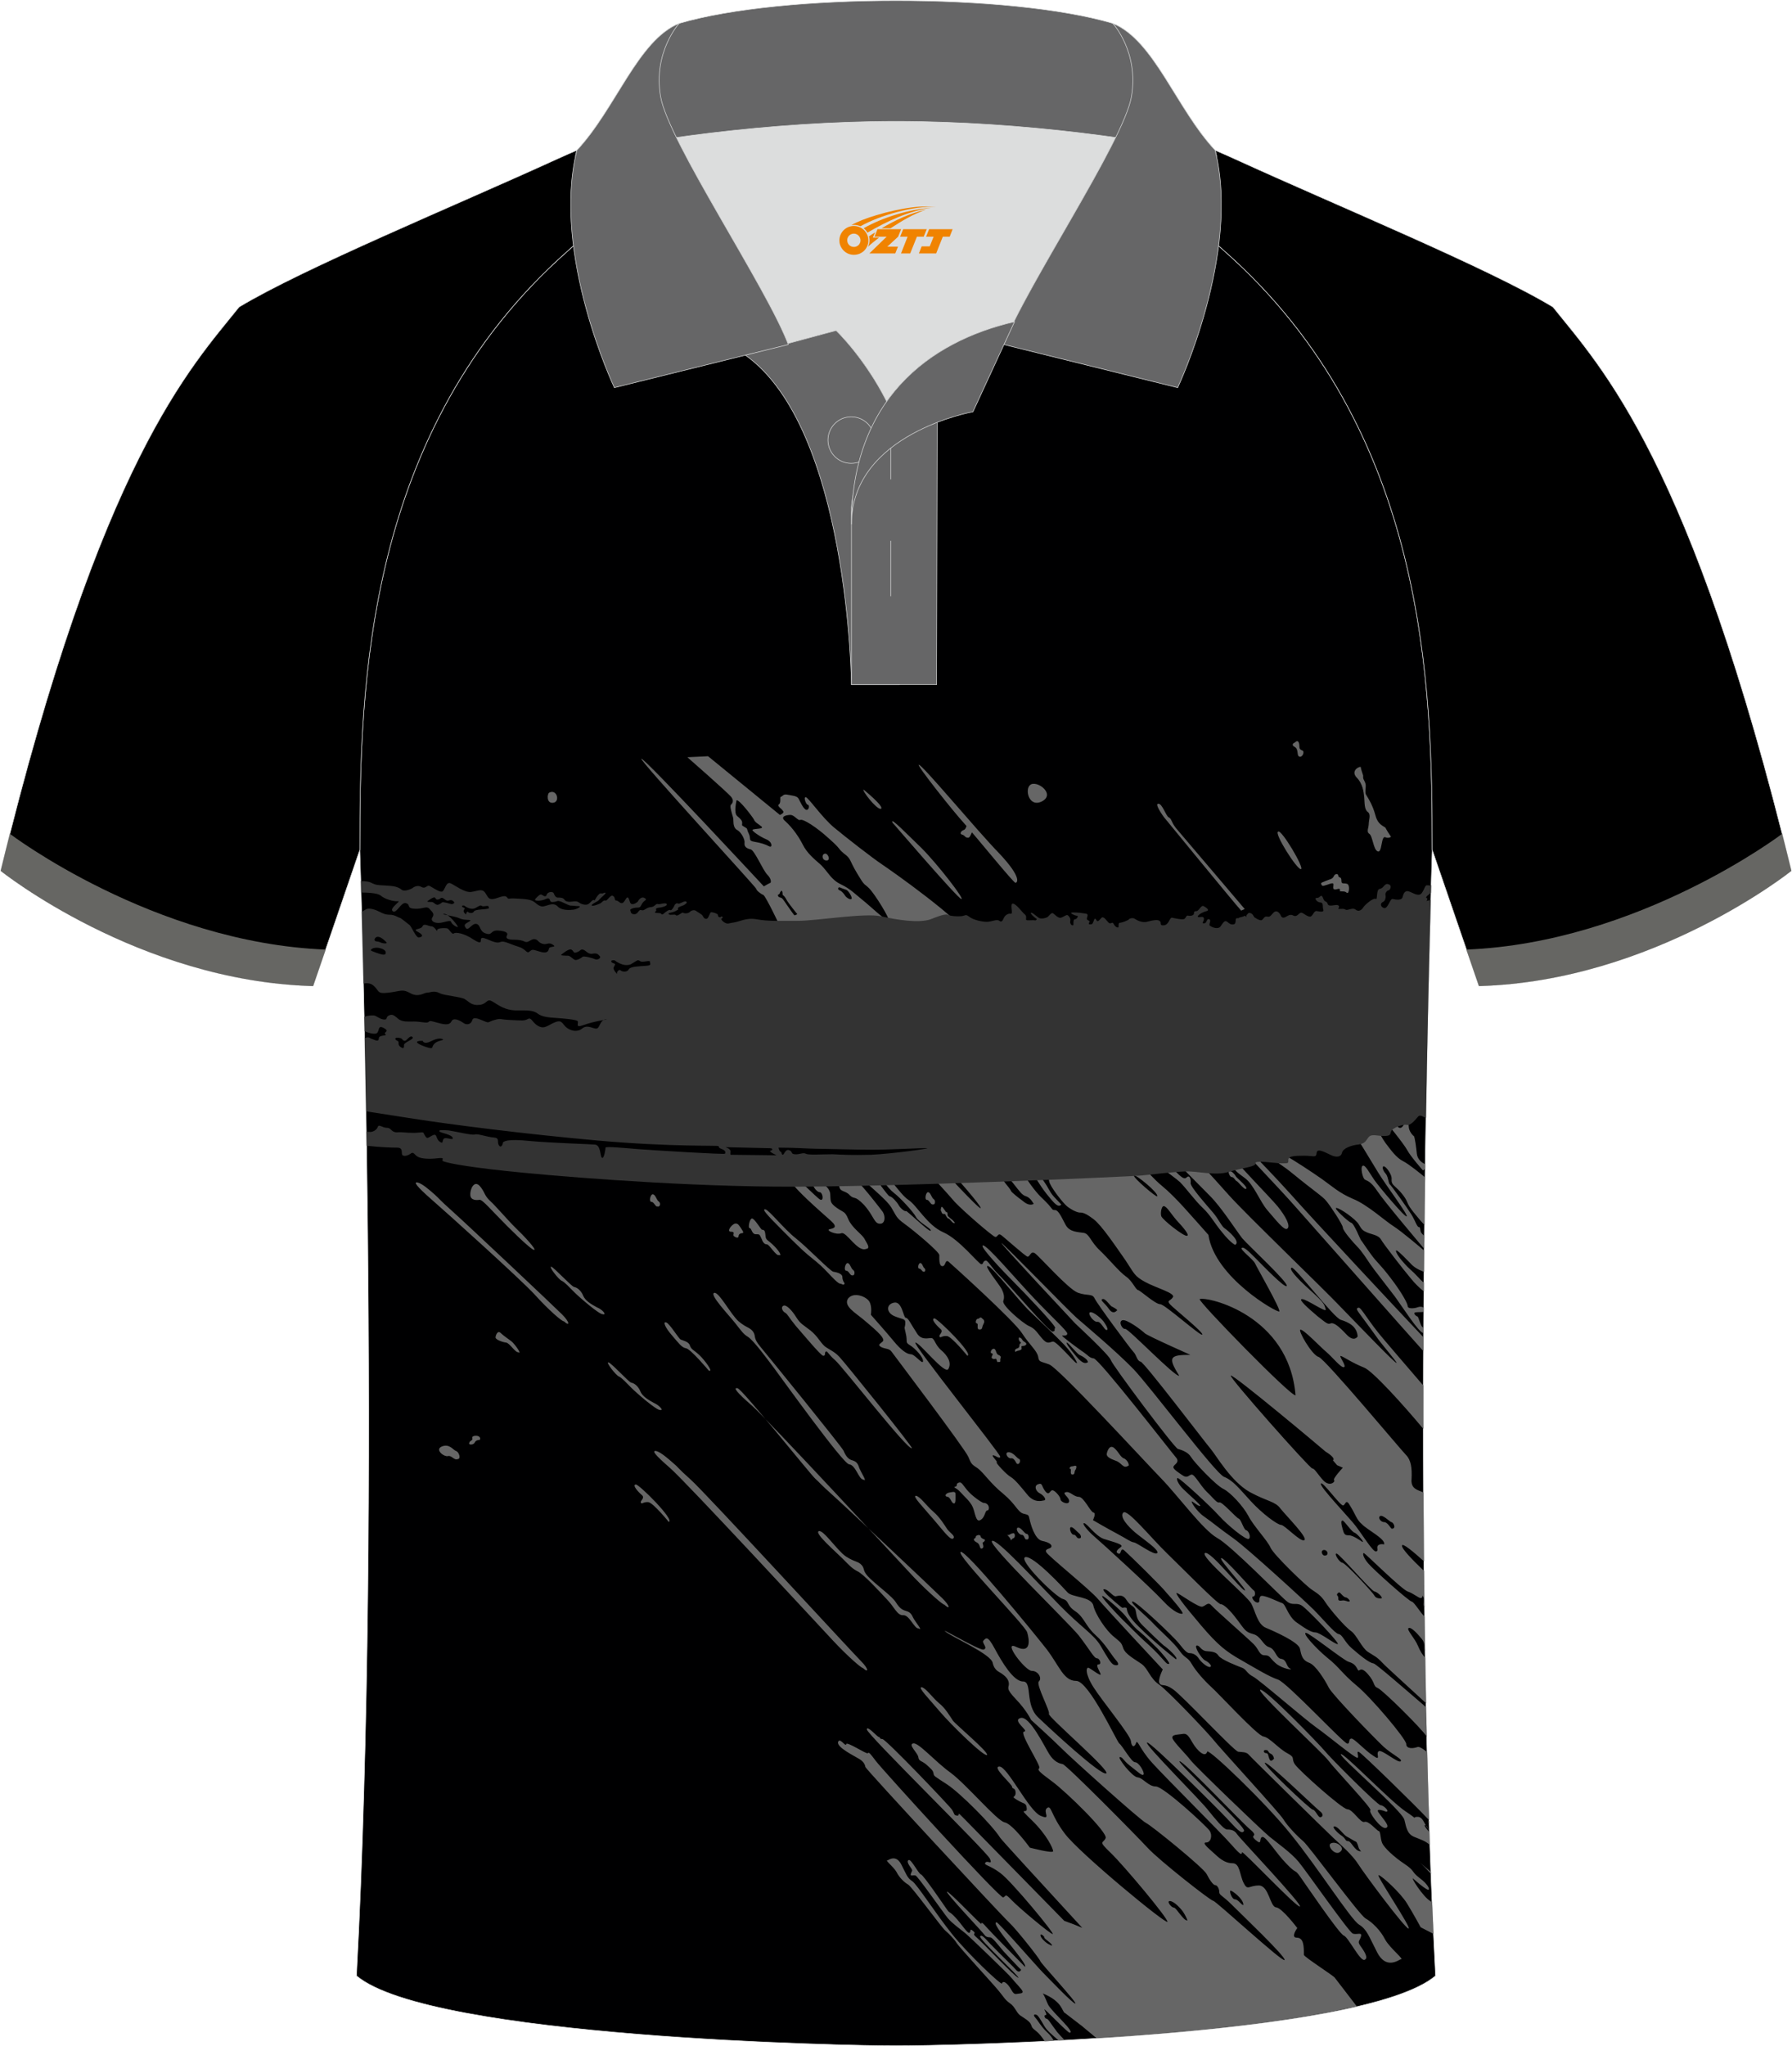 <?xml version="1.0" encoding="utf-8"?>
<!-- Generator: Adobe Illustrator 24.0.0, SVG Export Plug-In . SVG Version: 6.00 Build 0)  -->
<svg xmlns="http://www.w3.org/2000/svg" xmlns:xlink="http://www.w3.org/1999/xlink" version="1.1" id="图层_1" x="0px" y="0px" width="379.8px" height="433.5px" viewBox="0 0 379.8 433.5" enable-background="new 0 0 379.8 433.5" xml:space="preserve">
<g>
	
		<path fill-rule="evenodd" clip-rule="evenodd" fill="#000001" stroke="#DCDDDD" stroke-width="0.118" stroke-miterlimit="22.926" d="   M76.26,180.05c0,0,4.68,137.15-0.7,238.51c15.6,13.15,104.62,14.84,114.35,14.82c9.72,0.03,98.74-1.67,114.34-14.82   c-5.38-101.36-0.7-238.51-0.7-238.51c0-34.68-1.03-88.85-44.05-126.87c-7.66-7.03-26.88-18.77-40.06-25.42l-59.04-0.01   c-13.19,6.64-32.42,18.39-40.08,25.43C77.29,91.2,76.26,145.37,76.26,180.05z"/>
	<g>
		<path fill-rule="evenodd" clip-rule="evenodd" fill="#666666" d="M301.67,293.52c-3.76-4.37-7.15-8.3-8.35-9.74    c-3.33-3.87-4.83-6.87-5.37-6.76c-0.65,0.11-0.32,0.54,0.21,1.29c0.54,0.75,2.79,3.75,3.54,4.83c0.75,1.18,4.39,5.37,4.29,5.58    c-0.11,0.32-7.94-7.83-11.69-11.69c-3.75-3.97-20.28-19.85-23.82-23.82c-3.54-3.97-9.44-10.51-10.09-10.51    c-0.65,0-2.36,0-2.89,0.32c-0.54,0.32-0.1,1.18,0.86,2.14c0.96,0.96,5.58,5.68,8.05,8.15c2.47,2.47,5.47,7.19,6.87,9.01    c1.5,1.72,9.76,9.34,9.44,10.09c-0.32,0.64-5.26-4.51-6.65-5.9c-1.39-1.39-2.47-2.47-2.89-2.14c-0.43,0.32,2.25,2.25,2.79,3.22    c0.43,0.96,5.58,9.9,5.16,10.23c-0.43,0.32-13.69-7.2-15.02-16.23c-3.75-4.18-6.87-7.94-9.87-10.4c-3-2.47-7.08-7.83-7.51-7.83    c-0.43,0-18.45,1.93-18.45,1.93s2.58,2.04,2.58,2.89c0,0.86-0.96,1.18-0.32,2.58c0.64,1.39,2.79,4.08,3.54,4.72    c0.75,0.65,2.14,1.39,2.79,1.39c0.64,0,1.18,0.11,2.89,1.39c1.72,1.29,4.72,5.79,6.76,8.69c1.93,2.89,1.83,3.33,4.18,4.62    c2.36,1.29,6.43,2.36,5.9,3.22c-0.54,0.86-1.39,0.64-0.64,1.5c0.75,0.86,7.08,5.9,6.86,6.43c-0.21,0.53-7.94-6.43-8.9-6.43    c-1.08,0-4.18-2.89-4.72-3c-0.54-0.11-1.18-1.93-2.58-2.89c-1.39-0.96-3.64-3.75-5.58-5.58c-1.93-1.83-2.14-3.43-3.33-3.64    c-1.18-0.21-3-0.11-3.87-1.72c-0.86-1.61-1.5-3.12-2.25-3.12c-0.86,0-0.11-0.11-3-2.79c-2.79-2.79-5.68-8.37-6.22-8.47    c-0.54-0.11-10.51,1.5-10.51,1.5s2.89,3.22,2.58,3.54c-0.32,0.32-2.04-1.83-2.68-2.68c-0.64-0.86-2.14,0.11-2.14,0.11l0.32,1.08    c0,0,6.12,6.87,5.9,7.3c-0.21,0.43-8.9-9.01-8.9-9.01l-1.61,2.14c0,0,3.12,3.33,5.04,5.58c2.04,2.14,8.15,7.4,8.59,7.4    c0.54,0,0.54-0.86,1.18-0.43c0.64,0.43,5.26,4.62,5.68,4.62c0.54-0.11,0.64-1.29,1.5-0.75c0.86,0.54,7.08,7.62,9.12,8.37    c2.14,0.75,3,0.11,3.54,1.18c0.54,1.18,7.62,10.73,8.26,11.38c0.64,0.64,0.75,1.93,1.5,2.04c0.75,0.11,13.67,17.11,14.86,18.5    c1.18,1.39,4.29,6.87,8.26,9.12c3.97,2.14,5.37,1.93,6.55,3.54c1.29,1.61,5.79,6.12,5.04,6.65c-0.75,0.54-4.18-3.22-4.93-3.22    s-3.97-2.36-6.43-5.04c-2.47-2.68-3.75-4.39-5.68-5.15c-1.83-0.75-15.5-18.93-19.15-22.79c-3.75-3.86-10.3-9.34-12.02-10.84    c-1.72-1.5-15.66-15.88-15.98-15.88c-0.32,0,15.66,17.06,15.66,17.06s7.19,6.65,7.51,7.72c0.32,1.08,13.46,18.61,14.21,18.82    c0.75,0.21,2.14,0.64,2.79,1.72c0.64,1.08,5.26,6.01,6.87,6.76c1.5,0.75,4.18,3.65,5.26,5.68c1.08,2.14,4.08,5.26,4.72,6.76    c0.65,1.5,7.55,8.13,8.73,8.88c1.08,0.75,1.93,1.18,2.89,2.68c0.96,1.5,4.18,5.26,5.47,6.12c1.18,0.86,2.25,3.54,3.54,4.39    c1.29,0.86,1.83,0.96,3.12,2.36c0.76,0.82,5.49,5.08,9.22,8.53c-0.07-3.21-0.12-6.43-0.18-9.64c-0.44-0.42-1.08-1.37-1.56-2.55    c-0.65-1.61-2.58-3.54-1.93-3.75c0.54-0.21,1.83,1.18,2.79,2.36c0.76,0.93,0.33,1.79,0.68,2.47l-0.11-7.24    c-0.88-0.81-2.22-3.1-2.72-3.18c-0.64-0.1-8.09-6.73-9.27-8.13c-1.18-1.39-1.18-2.25-0.86-2.14c0.32,0.11,7.98,7.69,9.27,8.13    c1.29,0.43,2.25,1.39,2.79,1.39c0.54-0.11,0.21-1.07,0.54-0.11l0,0l0,0c0.21,0.11,0.11,0.54,0,1.39c0,0.19,0.09,0.43,0.22,0.7    l-0.09-7.72c-2.55-2.43-4.78-4.75-4.68-5.39c0.08-0.58,2.1,1.03,4.66,3.34c-0.05-4.86-0.07-9.7-0.1-14.49    c-0.1-0.1-0.2-0.17-0.28-0.21c-0.96-0.43-2.47-0.64-2.25-2.79c0.11-2.25-0.11-3.97-1.18-5.04c-1.08-1.08-17.11-20.32-18.5-20.75    c-1.5-0.43-4.51-5.79-3.86-5.79c0.75,0,4.18,3.64,5.47,4.72c1.29,1.08,3.12,3.43,3.75,3.22c0.64-0.21-1.29-2.58-0.64-2.36    c0.64,0.21,2.25,1.39,4.93,2.47c1.79,0.72,8.22,7.8,12.53,12.98C301.66,299.62,301.66,296.56,301.67,293.52L301.67,293.52z     M302.24,361.65c0.04,2.08,0.09,4.15,0.14,6.23c-0.96-1.58-9.32-9.86-10.37-10.28c-1.07-0.42-0.43-1.08-2.14-3    c-1.71-1.92-1.71-0.11-2.14-0.96c-0.43-0.86-0.86-1.29-1.93-1.61c-1.07-0.33-8.15-6.01-9.01-6.12c-0.86,0,2.04,3.22,4.51,5.26    c2.47,1.93,3.22,3.43,6.22,5.9c3.01,2.46,10.52,11.31,10.52,12.39c0,1.08,1.5,0.96,2.36,0.64c0.48-0.18,1.34,0.52,2.08,1.06    c0.12,4.84,0.26,9.65,0.41,14.44l-0.18-0.19c-2.79-3.01-13.89-13.81-14.64-14.23c-0.75-0.42,0,0.86-0.32,1.18    c-0.33,0.33-6.22-4.61-8.8-6.43c-2.58-1.83-12.12-10.14-13.41-10.78c-1.29-0.65-1.39-1.51-2.25-1.83    c-0.86-0.33-4.5-1.72-5.04-2.58c-0.54-0.86-1.5-0.86-2.58-0.96c-1.18-0.11-1.39-1.29-2.04-1.18c-0.63,0.12,0.97,2.68,1.72,3.12    c0.75,0.32,1.62,1.18,1.18,1.39c-0.42,0.22-1.61-0.65-2.36-1.61c-0.64-1.08-1.5-1.29-2.04-1.29c-0.53,0-1.07-0.54-2.25-2.04    c-1.17-1.5-9.22-9.12-9.87-8.9c-0.64,0.22,2.79,2.89,4.39,4.62c1.61,1.71,4.39,4.08,5.58,5.79c1.18,1.71,1.72,1.29,2.58,2.79    c0.86,1.5,2.68,3.54,4.08,4.83c1.39,1.18,9.87,10.46,11.16,10.57c1.29,0.21,3.21,2.58,5.04,3.54c1.82,0.96,0.74,1.07,1.61,2.36    c0.87,1.29,9.92,9.4,11.11,9.51c1.17,0,2.79,3,3.64,2.68c0.86-0.32,2.57,1.83,3,1.93c0.43,0,0.32,1.62,0.75,2.58    c0.43,0.96,2.47,2.9,4.72,4.39c2.26,1.5,1.39,1.61,3.22,3c1.93,1.39,2.46,2.89,1.5,2.36c-0.96-0.53-2.25-1.71-2.89-2.25    c-0.64-0.54,2.03,3.86,3.75,4.83c0.09,0.05,0.18,0.1,0.27,0.15c0.09,2.26,0.19,4.5,0.3,6.73l-2.72-1.4c0,0-1.5-2.79-2.89-5.04    c-1.39-2.26-5.26-5.8-6.01-6.01c-0.75-0.21,7.09,11.33,6.34,11.33s-9.34-11.54-10.63-13.58c-1.18-1.93-3.87-4.29-5.26-5.58    c-1.39-1.29-17.43-17.02-17.97-17.66c-0.53-0.65-1.39-0.54-2.25-0.65c-0.87-0.11-11.91-11.96-13.85-13.25    c-1.83-1.29-2.36-0.54-2.79-1.18c-0.54-0.65,0.65-3,0.65-3s-12.01-12.88-13.73-14.91c-1.71-2.04-10.66-9.2-10.98-9.95    c-0.32-0.76,0.87-0.64,1.08-1.08c0.21-0.43-0.33-0.96-1.93-1.29c-1.61-0.33-2.47-3.65-2.68-4.62c-0.21-0.97-0.21-0.86-1.39-1.18    c-1.18-0.43-1.5-1.93-4.18-4.18c-2.79-2.25-4.08-4.4-5.37-5.37c-1.29-0.87-1.39-0.87-2.04-2.47c-0.64-1.61-15.71-21.5-16.25-22.25    c-0.54-0.75-1.18-0.53-2.14-0.96c-0.97-0.54-0.33-0.64,0.32-1.29c0.54-0.76-2.47-3.12-4.08-4.51c-1.61-1.39-4.4-2.9-3.33-4.51    c1.18-1.5,3.87-0.43,4.51,0.64c0.63,1.07,0.32,2.79,0.32,2.79s3.33,3.75,4.83,5.58c1.5,1.83,2.79,2.79,3.64,2.79    c0.86,0,2.47,2.25,2.58,1.5c0.11-0.86-1.71-2.79-2.79-3.43c-1.07-0.65-0.42-0.65-0.86-2.47c-0.42-1.83-0.21-0.86-0.11-2.04    c0.11-1.17-0.42-0.86-2.25-1.61c-1.83-0.75-1.83-2.58-0.1-2.89c1.72-0.32,1.93,3.22,2.47,3.22c0.53,0,1.17,1.51,2.25,3.11    c0.97,1.72,2.37,1.18,3.12,1.18c0.75,0,0.75,1.39,2.14,2.58c1.39,1.18,2.25,2.68,1.5,3.97c-0.75,1.29-6.12-5.68-6.97-5.58    c-0.86,0,18.08,23.65,17.97,24.18c-0.11,0.54-1.07-0.32-1.5-0.32c-0.54,0,1.07,1.39,0.75,1.5c-0.33,0,2.14,2.68,3,3.11    c0.86,0.53,1.93,1.82,3.43,3.65c1.5,1.93,3.11,1.39,3.65,1.29c0.54-0.11-0.11-1.07-0.96-1.5c-0.86-0.43-1.28-1.62-0.32-1.93    c0.96-0.33,0.65,0.42,1.5,1.5c0.86,1.08,0.96-0.21,1.5-0.21c0.54,0,1.72,1.39,1.72,1.93c0,0.54,1.72,1.29,1.83,0.43    c0.1-0.86-1.61-1.72-0.75-1.93c0.86-0.33,1.71,0.96,2.79,0.96c1.08,0,2.47,3.22,3.12,3.33c0.64,0.11-0.11,1.61-0.11,1.61    s3.12,1.82,5.15,2.89c2.04,1.08,2.79,1.72,3.54,1.83c0.75,0.11,4.39,2.89,4.93,2.25c0.54-0.64-3.22-3.11-4.72-4.39    c-1.51-1.29-3.33-3.33-2.47-4.18c0.86-0.86,5.89,5.37,9.22,8.59c3.33,3.22,10.77,10.81,11.41,10.81c0.64,0,1.93,1.18,3.54,3.33    c1.61,2.14,1.72,2.57,3.33,3c1.71,0.43,2.04,2.36,3.43,2.79c1.39,0.43,1.39,2.37,2.58,2.47c1.18,0.21,0.97,1.61,1.83,2.04    c0.86,0.42-1.61,0.11-3-1.08c-1.39-1.18-1.18-1.72-2.36-1.72c-1.17,0-1.17-1.17-2.35-2.36c-1.18-1.18-8.15-7.29-8.9-8.16    c-0.75-0.86-1.08-0.11-1.93,0.21c-0.75,0.33-4.93-2.79-5.47-2.89c-0.42,0,1.5,2.58,5.15,6.86c3.65,4.29,5.36,5.58,8.59,7.41    c3.21,1.83,5.79,3.43,7.72,4.08c1.93,0.64,13.95,13.57,14.7,13.57c0.65,0,0.11-0.97,0.86-1.08c0.64,0,2.79,2.46,4.62,3.64    c1.83,1.29,0.43-0.53,1.18-0.96c0.64-0.43,4.08,2.58,4.62,2.14c0.54-0.43-1.61-1.29-3.64-3.12c-2.04-1.93-10.84-10.99-11.59-12.5    c-0.75-1.51-2.79-4.83-4.18-5.26c-1.39-0.53-1.62-1.5-1.93-3c-0.33-1.39-5.37-3.64-7.19-4.39c-1.83-0.76-2.25-3.54-3.12-5.15    c-0.87-1.62-10.99-10.06-9.81-10.7c1.18-0.54,7.56,7.69,8.41,7.92c0.86,0.22-5.52-6.52-4.98-6.84c0.53-0.33,6.59,6.73,6.91,6.84    c0.33,0.11,0.43,1.29-0.11,1.29c-0.54,0,0.11,1.18,0.86,1.29c0.75,0,0.21-0.64,0.64-1.29c0.43-0.64,3.86,1.18,4.62,1.39    c0.75,0.22,1.17,2.58,2.89,3.97c1.83,1.29,3.21,2.25,4.18,2.25c0.97,0,4.18,2.58,4.72,2.47c0.54-0.11-6.43-7.41-7.62-8.16    c-1.18-0.75-1.93,0.11-3.12-0.86c-1.18-0.86-11.85-11.89-14.85-13.49c-3-1.71-8.26-8.9-11.8-12.55    c-3.54-3.64-21.72-23.42-23.76-24.18c-2.04-0.76-2.14-0.43-2.36-1.72c-0.32-1.29-1.83-2.46-3.43-4.93    c-1.62-2.58-14.91-14.59-15.56-15.13c-0.75-0.54-0.54,0.96-1.29,0.96c-0.75,0-0.65-1.61-0.65-2.36c-0.1-0.76-5.37-5.15-7.3-6.55    c-1.93-1.39-1.71-1.61-2.89-3.54c-1.17-1.92-5.89-5.47-5.68-5.79c0.11-0.33,0.33-1.18,1.18-1.18c0.86,0,3.64,4.51,4.18,4.62    c0.54,0.1,1.5,1.18,1.93,1.93c0.42,0.75,1.39,1.39,1.5,1.18c0.11-0.21,5.05,4.62,5.26,4.18c0.21-0.42-2.58-1.82-3.12-2.89    c-0.54-1.08-3.43-4.19-4.72-5.15c-1.29-0.96-3.54-4.08-2.58-4.29c0.96-0.22,3.86,4.61,5.68,5.79c1.83,1.18,3.97,5.37,7.4,6.87    c3.43,1.5,7.51,6.76,8.05,6.76c0.54,0,0.21-0.54,0.86-0.75c0.53-0.21,1.28,1.51,3,3.12c1.71,1.61,10.51,12.01,11.26,11.9    c0.75-0.11,0.22-0.43,0.54-0.75c0.32-0.33-6.65-7.62-8.59-9.55c-1.93-1.93-7.41-7.63-6.76-7.94c0.75-0.33,6.97,7.08,10.84,11.15    c3.86,4.08,7.08,6.97,7.08,7.51c0,0.54-0.76,0.43-1.08,0.43c-0.32,0,2.58,2.14,4.08,3.22c1.5,0.96,1.62,1.5,2.58,1.61    c1.08,0,16.58,20,17.43,20.96c0.86,0.97-0.12,1.39-0.43,1.83c-0.33,0.43,0.21,0.87,1.61,1.83c1.29,0.96,1.5,0.11,2.14,0    c0.64-0.11,1.83,2.25,3.22,3.64c1.39,1.29,2.14,2.46,2.68,2.25c0.54-0.21,3.54,3.22,4.08,3.43c0.53,0.11,1.07,2.37,1.61,2.47    c0.54,0.11,1.08,1.51,0.54,1.83c-0.54,0.33-4.5-2.89-6.33-4.93c-1.83-2.04-8.15-7.84-8.69-7.94c-0.54-0.11,0.11,1.39,1.18,2.36    c1.07,1.07,3.86,3.43,3.54,3.54c-0.33,0.12-1.29-0.75-1.72-0.96c-0.42-0.21,0.86,2.04,2.58,3.22c1.71,1.18,3.33,2.58,6.22,4.62    c2.89,2.04,15.16,13.27,16.99,15.1c1.83,1.83,4.51,5.05,5.26,5.15c0.86,0.11,1.29,1.71,2.79,3c1.5,1.29,3.65,3.12,4.62,3.22    C291.62,352.44,297.78,357.83,302.24,361.65L302.24,361.65z M302.89,386.3l-0.02-0.52C302.58,385.83,302.67,386.06,302.89,386.3    L302.89,386.3z M221.41,432.42c-0.53-0.84-1.18-1.64-1.67-2.03c-0.89-0.76-0.95-0.7-1.21-1.46c-0.26-0.76-1.46-1.4-2.29-1.97    c-0.83-0.57-1.08-1.85-2.22-2.6c-1.08-0.76-1.28-1.34-2.3-2.55c-0.95-1.21-8.48-9.38-8.93-10.14c-0.44-0.76-1.72-2.1-2.48-2.73    c-0.76-0.64-7-9.19-7.82-9.7c-0.89-0.51-1.91-1.53-2.48-2.67c-0.69-1.2-2.54-2.53-1.9-2.47c0.38-0.19,1.85-1.21,2.92,0.89    c1.08,2.1,1.27,2.86,2.29,3.5c1.02,0.64,5.21,7.22,8.52,11.29c3.31,4.13,10.39,10.85,10.52,10.4c0.13-0.44,0.57-0.51,1.33,0.38    c0.76,0.89,0.95,1.97,1.72,1.84c0.76-0.13,1.4-0.06,1.33-0.51c-0.06-0.44-1.78-2.1-2.29-2.8c-0.51-0.7-8.8-8.68-9.89-9.58    c-1.08-0.89-2.73-2.03-3.69-3.18c-0.95-1.15-6.3-8.81-6.8-9c-0.51-0.19-1.21,0.26-1.02-0.38c0.19-0.64,0.51-0.57,0-1.27    c-0.51-0.7-0.95-1.46-0.45-1.65c0.57-0.19,2.03,2.86,2.6,3.05c0.57,0.19,4.9,6.59,5.53,7.47c0.64,0.89,0.38,0.19,1.65,1.53    c1.27,1.27,2.6,3.5,3.05,3.37c0.45-0.13-0.06-1.14,0.83-0.38c0.89,0.76-0.51,0.32,0.7,1.33c1.21,1.02,8.36,8.62,8.87,8.56    c0.44-0.06-8.42-8.24-8.1-8.75c0.32-0.51,1.02,0.38,2.16,1.59c0.54,0.57,2.67,2.71,4.83,4.83c0.51,0.49,0.98,1.33,1.49,0.92    c0.38-0.31,0.13-0.33-0.26-0.73c-1.7-1.79-3.39-3.54-3.77-4.06c-0.89-1.08-1.85-2.29-2.29-2.35c-0.45,0-0.95-0.06-1.27-0.57    c-0.32-0.51-8.29-8.9-7.91-9.1c0.38-0.19,7.21,7.06,7.27,6.81c0.06-0.26,0-0.57,1.33,0.95c1.01,1.15,5.22,5.36,7.93,8.15    c0.72-0.64-7.66-9.43-6.01-9.43c0.38,0,8.56,9.39,9.76,10.6c1.21,1.21,6.47,6.74,6.92,6.61c0.45-0.13-7.42-8.65-7.42-8.97    c0-0.32-5.06-6.77-6.65-8.23c-1.59-1.46-30.37-32.46-30.43-32.91c-0.06-0.44-0.32-1.08-1.21-1.65c-0.89-0.57-4.89-2.48-4.58-3.62    c0.32-1.14,1.65,1.15,1.72,0.44c0.06-0.69,4.32,2.17,4.57,1.91c0.25-0.26,0.44-0.06,1.72,1.65c1.27,1.71,26.3,29.22,27,28.9    c0.7-0.31,0.26-1.01,1.85,0.64c1.59,1.65,8.2,7.18,8.64,7.12c0.45-0.06-8.67-11.13-11.09-12.91c-2.35-1.78-3.62-1.65-3.18-2.22    c0.44-0.57,1.59,0.64,0.95-0.83c-0.63-1.46-26.08-26.36-26.08-27.38c0-1.01,2.22,1.59,2.54,1.59c0.32,0,0.06,0.44,0.76,0.44    c0.7,0,14.21,14.12,14.78,15.01c0.58,0.95,0.32,1.14,1.08,1.21c0.76,0.07-0.38-1.27,1.46,0.64l21.22,21.65    c1.38,0.48,2.64,0.98,3.81,1.48c-9.29-10.13-17.08-18.56-17.43-19.13c-1.61-2.58-8.41-9.41-11.2-11.24    c-2.79-1.83-2.79-1.72-2.89-2.36c-0.11-0.64-0.54-0.96-1.5-1.83c-0.96-0.86-1.61-0.65-1.72-1.61c-0.11-0.86-2.25-2.68-1.08-2.89    c1.18-0.21,4.51,3.75,7.94,6.22c3.33,2.47,9.81,10.17,11.41,10.49c1.72,0.32,5.37,5.37,5.37,5.37s4.93,1.29,4.93,0.75    c0-0.54-1.29-3.43-4.51-6.55c-3.22-3.11-0.96-1.18-1.08-2.47c-0.11-1.29-0.43-0.86-2.04-1.83c-1.5-0.96-0.32-0.32-0.32-1.5    c0-1.18-0.75-0.75-0.75-1.29c0-0.54-4.39-4.29-2.68-4.29c1.71,0,6.22,9.34,8.69,10.41c2.47,1.08,0.43-0.86,1.39-1.61    c0.96-0.75,0.75,1.39,3.75,5.37c3,4.08,21.68,19.46,21.78,18.71c0.11-0.75-9.23-11.9-12.02-14.59c-2.79-2.68-1.61-1.93-1.08-3.12    c0.53-1.18-8.37-9.82-11.27-11.96c-2.89-2.14-3.22-2.47-2.79-2.89c0.43-0.43-4.39-7.62-3.22-7.72c1.18-0.11-2.68-2.36-0.75-2.89    c1.93-0.54,5.15,6.22,6.12,7.72c0.96,1.5,2.04,1.93,2.79,2.04c0.75,0.11,15.56,15.07,18.03,17.75    c2.47,2.68,13.36,11.22,13.89,11.22c0.54,0,14.91,13.29,15.13,12.53c0.21-0.75-9.12-9.63-11.16-11.67    c-2.04-2.04-2.68-2.04-2.68-2.68c0-0.75-0.43-1.5-0.86-1.5c-0.43,0-1.18-1.08-1.83-2.36c-0.64-1.29-11.53-10.15-12.82-10.8    c-1.18-0.54-15.78-13.67-17.82-15.71c-2.04-2.04-6.55-6.12-6.55-6.12s-0.96-2.04-3.22-4.39c-2.25-2.36-1.5-2.36-1.5-3.22    c0-0.86-0.54-1.5-1.29-2.04c-0.75-0.64-1.72-0.64-2.14-2.47c-0.43-1.83-7.98-5.13-9.91-6.52c-1.83-1.39,7.02,3.94,7.98,3.73    c1.08-0.32-0.54-1.5,0-1.93c0.54-0.54,0.86-1.08,2.36,1.72c1.5,2.8,3.97,6.97,6.01,6.97c2.04,0,0.32,4.93,3.22,7.62    c2.79,2.68,13.2,12.28,14.38,11.86c1.18-0.43-12.45-12.07-12.12-12.61c0.32-0.54-2.79-6.22-2.14-6.87c0.75-0.64-0.1-2.25-1.5-2.25    s-6.43-6.65-3.22-5.04c3.22,1.5,2.68-1.72,2.25-3.12c-0.32-1.39-15.17-16.49-14.1-17.03c1.08-0.54,15.6,17.24,18.28,20.67    c2.68,3.54,3.54,6.65,6.22,6.65c2.68,0,8.59,12.82,9.12,13.25c0.64,0.43,2.58,3.97,3.33,3.97c0.86,0,2.04,2.14,1.83,2.58    c-0.32,0.43-1.18-0.54-2.89-1.83c-1.61-1.29-1.5-1.83-2.14-1.83s2.58,4.18,3.75,4.29c1.18,0.11,2.25,1.93,3.87,1.93    c1.62,0,10.67,8.33,11.42,9.4c0.64,1.08,0.21,2.47-0.75,2.47c-0.96,0,0.32,1.08,1.5,2.14c1.18,1.08,2.35,2.25,4.08,2.25    c1.61,0,1.5,2.47,2.36,4.18c0.86,1.72,1.08,0.54,3.22,0.54c2.14,0,2.36,4.51,3.64,4.62c1.29,0.11,4.51,4.39,4.51,4.39    s-1.5,2.04-0.1,2.04c1.5,0,1.5,1.93,1.5,3.64c0.02,0.43,6.46,4.53,6.56,4.86l4.66,6.06c-14.88,3.47-36.17,5.53-55.17,6.73    l-3.05-2.54l-3.59-2.76c-0.74-0.24-0.39-2.4-4.75-4.18c0.5,0.68,0.92,2.07,1.2,2.51c1.08,1.72,5.75,5.73,4.5,5.82    c-0.42,0.03-5.5-5.33-5.37-4.95c0.13,0.38,0.7,1.21,0.26,1.21c-0.44,0-0.13,0.76,0.19,0.76c0.38,0,0.83,0.95,2.29,2.86    c0.28,0.34,0.84,0.93,1.56,1.68l-1.3,0.07c-1.45-1.3-2.37-2.01-2.99-3.02c-0.89-1.53-1.33-2.29-1.71-2.42    c-0.44-0.13-0.76,0-0.19,0.64c0.57,0.64,1.27,1.97,2.54,3.12c0.68,0.61,1.03,1.2,1.38,1.74L221.41,432.42L221.41,432.42z     M303.27,396.97l-0.02-0.43c-1.08-0.89-3.02-2.65-1.81-1.52C302.08,395.63,302.7,396.33,303.27,396.97L303.27,396.97z     M303.04,390.87l-0.09-2.72c-0.72-0.85-1.19-1.5-0.96-1.5c0.37,0,0.66,0.61,0.95,1.2l-0.01-0.36c-1-0.44-1.12-2.61-2.49-2.61    c-1.5,0,0.64,0.96-2.58-1.18c-3.21-2.14-13.14-12.52-13.67-12.08c-0.54,0.42,13.03,11.97,13.46,13.9c0.43,1.93,0.75,3,1.93,3.54    C300.67,389.56,302.22,389.96,303.04,390.87L303.04,390.87z M301.69,286.24c-3.51-3.87-23.11-26.1-26.82-30.25    c-3.75-4.29-13.52-14.48-13.52-14.48l0.43-0.75c0,0,5.26,5.04,11.59,12.02c5.39,6.08,23.63,25.54,28.34,30.53L301.69,286.24    L301.69,286.24z M301.71,282.37l-0.04,0.01c-0.86,0.11-4.83-6.12-6.12-7.83c-1.29-1.72-4.51-5.79-5.15-6.76    c-0.64-0.96-1.83-2.79-2.68-3.64c-0.86-0.86-3.11-3.43-3.11-4.08c0-0.64-2.79-4.83-3.54-5.68c-0.64-0.86-2.79-2.25-6.97-5.68    c-4.18-3.43-8.47-5.37-8.8-5.68c-0.32-0.32-1.93-1.72-1.61-2.25c0.32-0.54-0.11-1.18,1.39-0.43c1.5,0.64,4.39,2.68,6.97,4.18    c2.58,1.5,6.01,3.75,8.15,5.26c2.14,1.51,3.54,2.89,6.55,4.18c3,1.18,6.87,4.72,8.59,5.79c1.72,1.08,6.22,4.93,6.22,4.93    s0.09,0.11,0.28,0.31l-0.04,4.42l-0.33-0.12c-1.08-0.43-1.93-0.96-2.58-1.72c-0.64-0.64-2.47-2.58-2.89-2.68    c-0.43-0.11,0.21,1.18,1.5,2.58c1.29,1.5,1.72,1.61,2.89,2.89c0.55,0.61,0.99,1.05,1.39,1.36l-0.01,1.85    c-0.9-0.72-1.96-1.75-2.77-2.77c-1.72-2.04-5.79-7.3-6.33-8.26c-0.54-0.96-2.14-1.08-3-1.5c-0.96-0.43-1.08-0.64-1.72-1.72    c-0.64-1.08-3.97-3.43-4.72-3.43c-0.75-0.11,2.47,2.89,3.12,3.12c0.64,0.11,1.93,3.54,2.14,3.75c0.21,0.21,0.64,0.96,2.04,2.89    c1.39,1.93,1.72,1.83,4.18,5.04c2.47,3.22,3.64,5.47,3.64,6.01c0,0.54,1.29,0.54,2.14,0.21c0.52-0.19,0.96-0.11,1.25,0.1    l-0.01,0.89c-0.43,0.08-1.14,0.02-1.67,0.09c-0.75,0.11,0.11,0.86,0.32,0.86c0.21,0.11,0.21,0.32,0.54,1.18    c0.25,0.66,0.37,1.06,0.8,1.22L301.71,282.37L301.71,282.37z M301.85,264.54c-0.06-0.06-0.12-0.13-0.18-0.2    c-1.08-1.29-8.26-9.76-9.76-12.02c-1.5-2.26-2.25-2.14-2.68-2.47c-0.43-0.32-0.96-2.58-0.43-2.89c0.54-0.32,1.5,1.61,2.47,3    c0.96,1.39,6.55,8.05,6.87,7.72c0.32-0.32-4.08-6.12-6.01-9.22c-1.93-3.12-4.62-7.72-6.22-9.98c-1.61-2.26-0.96-4.18,0-4.18    c0.96,0,3.54,4.62,3.87,4.29c0.32-0.32-0.65-1.61-0.96-2.14c-0.32-0.54-1.08-2.36-0.21-2.14c0.86,0.21,3.97,6.43,5.04,7.83    c1.07,1.39,2.25,3.12,3.75,3.86c1.19,0.6,3.68,2.62,4.64,3.42c-0.04,3.28-0.08,6.64-0.12,10.06c-0.26-0.24-0.52-0.5-0.76-0.79    c-0.96-1.18-2.47-2.79-2.89-3.97c-0.43-1.18-1.72-2.58-2.58-3.33c-0.86-0.75-0.75-1.08-0.75-1.83c0-0.75-1.08-2.36-1.61-2.47    c-0.54-0.1-0.21,0.96,0.32,1.5c0.54,0.54,0.64,2.04,0.86,2.25c0.32,0.21,3.75,5.04,4.62,6.43c0.86,1.39,1.18,2.68,1.61,2.68    c0.42,0,0.11,0.86,0.64,1.39c0.1,0.1,0.29,0.29,0.52,0.53L301.85,264.54L301.85,264.54z M302.05,247.62    c-0.23,0.19-0.46,0.33-0.46,0.33s-2.58-2.89-3.33-4.29c-0.75-1.39-4.51-6.01-5.37-6.97c-0.86-0.86-2.68-4.72-1.93-4.93    c0.86-0.11,4.62,6.65,5.47,7.08c0.86,0.53,1.39-1.29,1.39-1.29l0,0l0,0c0-1.29,0.75,0.11,0.75,1.08c0,0.97,0.86,1.93,1.08,2.04    c0.21,0.11,0.54,2.68,0.64,3.75c0.1,1.01,0.87,1.83,1.77,2.19L302.05,247.62L302.05,247.62z M222.94,412.19    c0.19-0.44-1.59-1.4-1.59-1.72c0-0.32-0.83-0.95-0.83-0.51c0,0.51,0.89,1.33,1.33,1.65C222.3,411.93,222.94,412.19,222.94,412.19    L222.94,412.19z M141.73,322.4c0,0-3.22-3.97-4.29-4.18c-1.18-0.11-1.39,0.54-1.61,0.11c-0.21-0.43,0.96-0.96,0.21-1.61    c-0.75-0.64-2.14-2.14-1.29-2.25C135.5,314.46,143.12,322.08,141.73,322.4L141.73,322.4L141.73,322.4L141.73,322.4z     M182.87,353.35c1.29,1.18,1.29,0.21-0.43-1.5c-1.72-1.71-32.98-35.67-35.99-38.35c-3.01-2.68-2.68-2.68-3.75-3.54    c-1.08-0.96-2.68-2.35-3.64-2.58c-0.96-0.11-0.32,0.75,3,3.65c3.33,2.89,31.38,33.19,34.49,36.52    C179.75,350.98,182.66,353.45,182.87,353.35L182.87,353.35L182.87,353.35L182.87,353.35z M139.9,298.69    c-0.75,0.11-5.04-3.64-6.12-4.72c-1.08-1.08-1.93-2.04-2.58-2.36c-0.64-0.21-2.89-3.12-2.25-3c0.65,0.12,4.18,4.08,4.83,4.29    c0.64,0.1,1.5,0.75,1.93,1.83c0.43,1.08,1.72,1.83,2.89,2.47C139.8,297.73,140.76,298.9,139.9,298.69L139.9,298.69L139.9,298.69    L139.9,298.69z M209.2,371.77c-0.54,0.54-7.66-6.41-10.02-9.2c-2.36-2.79-4.72-5.15-3.86-5.15c0.86,0.11,2.25,2.14,3.64,3.33    c1.39,1.08,2.36,2.79,3,3.75C202.61,365.36,209.62,371.24,209.2,371.77L209.2,371.77L209.2,371.77L209.2,371.77z M194.67,344.97    L194.67,344.97L194.67,344.97c1.08,0.64-0.64-1.28-1.18-2.36c-0.42-0.96-0.86-1.18-1.61-1.39c-0.75-0.22-1.29-0.64-2.04-1.83    c-0.75-1.18-3.54-3.21-5.37-4.93c-1.83-1.71-1.08-2.04-1.83-2.89c-0.75-0.86-1.5-0.64-3.33-1.83c-1.82-1.18-4.83-5.8-5.79-5.37    c-0.97,0.42,3.65,4.39,5.04,5.79c1.39,1.39,1.93,2.04,3.12,2.68c1.29,0.54,4.72,4.3,6.22,5.9c1.61,1.61,2.25,3.54,3.54,3.43    C192.73,342.08,193.81,345.08,194.67,344.97L194.67,344.97z M200.14,339.93c-0.21,0.1-3.12-2.36-6.33-5.68    c-3.12-3.33-31.16-33.63-34.49-36.52c-3.33-2.89-3.97-3.86-3-3.64c0.96,0.11,15.39,18.18,16.46,19.15    c1.08,0.96,0.75,0.86,3.75,3.54c3,2.68,21.45,20.06,23.17,21.78C201.43,340.27,201.43,341.12,200.14,339.93L200.14,339.93    L200.14,339.93L200.14,339.93z M139.37,255.57c-0.43,0.21-0.75-0.96-1.29-0.96c-0.64,0-0.21-1.72,0.32-1.61    c0.54,0.11,0.75,1.18,1.18,1.5C140.12,254.81,139.9,255.78,139.37,255.57L139.37,255.57L139.37,255.57L139.37,255.57z     M197.72,255.13c-0.43,0.21-0.75-0.96-1.29-0.96c-0.54,0-0.21-1.72,0.32-1.61c0.53,0.11,0.65,1.18,1.18,1.5    C198.37,254.38,198.16,255.35,197.72,255.13L197.72,255.13L197.72,255.13L197.72,255.13z M202.23,259.1    c-0.32,0.11-0.96-0.96-1.18-0.96c-0.22,0-0.32-0.21-0.54-0.54c-0.21-0.43-0.1-0.43-0.54-0.43c-0.43,0-0.43-0.65-0.54-0.65    c-0.11,0,0-0.96,0.21-0.86c0.21,0.11,0.75,0.96,0.86,1.08c0.11,0.12,0.32-0.11,0.32,0.43c0,0.54,0.11,0.43,0.65,0.96    C202.23,258.67,202.55,259.21,202.23,259.1L202.23,259.1L202.23,259.1L202.23,259.1z M195.8,269.4L195.8,269.4L195.8,269.4    c0.32,0.11,0.42-0.54,0.11-0.75c-0.32-0.22-0.42-1.08-0.86-1.08c-0.42,0-0.65,1.18-0.21,1.18    C195.26,268.76,195.48,269.51,195.8,269.4L195.8,269.4z M101.71,305.02c0,0-0.86,0-1.08,0.54c-0.21,0.54-1.39,0.64-1.18,0.1    c0.11-0.54,0.86-0.43,0.64-1.08C100,303.95,102.14,303.95,101.71,305.02L101.71,305.02L101.71,305.02L101.71,305.02z M96.99,309.1    c-0.75,0.32-1.29-0.86-2.04-0.64c-0.86,0.21-2.89-1.39-1.29-2.04c1.61-0.65,2.36,0.75,3,0.96C97.32,307.6,97.74,309.1,96.99,309.1    L96.99,309.1L96.99,309.1L96.99,309.1z M150.2,290.33c1.18,0.54-0.86-2.25-2.04-3.33c-1.18-1.08-1.61-1.08-1.93-1.93    c-0.21-0.86-1.5-1.08-1.93-1.29c-0.43-0.11-2.36-3.43-3.12-3.64c-0.75-0.21-0.21,1.08,1.18,2.68c1.39,1.61,2.14,2.68,3,2.79    C146.34,285.71,150.2,290.33,150.2,290.33L150.2,290.33L150.2,290.33L150.2,290.33z M127.78,278.41    c-0.75,0.11-5.04-3.64-6.12-4.72c-1.08-1.08-1.93-2.04-2.58-2.35c-0.64-0.21-2.89-3.12-2.25-3c0.54,0.11,4.18,4.08,4.83,4.29    c0.65,0.11,1.5,0.75,1.93,1.83c0.43,1.08,1.72,1.83,2.89,2.47C127.78,277.45,128.64,278.63,127.78,278.41L127.78,278.41    L127.78,278.41L127.78,278.41z M109.86,286.46c-0.64,0.11-1.83-1.93-2.58-2.04c-0.86-0.11-2.25-0.64-2.25-1.08    c0-0.43,0.43-1.61,1.08-0.96c0.65,0.64,1.83,1.39,2.36,1.83C109.11,284.75,110.72,287,109.86,286.46L109.86,286.46L109.86,286.46    L109.86,286.46z M119.52,279.91c1.29,1.18,1.29,0.21-0.43-1.5c-1.72-1.72-20.16-19.1-23.17-21.78c-3-2.68-2.68-2.58-3.75-3.54    c-1.08-0.96-2.68-2.36-3.64-2.58c-0.96-0.21-0.32,0.75,3,3.65c3.33,2.89,18.56,16.63,21.67,19.95    C116.3,277.56,119.2,280.03,119.52,279.91L119.52,279.91L119.52,279.91L119.52,279.91z M113.19,264.79c-0.32,0-2.14-1.5-5.68-5.04    c-3.54-3.54-5.26-5.68-5.9-5.58c-0.64,0.11-1.83,0.11-1.93-0.96c-0.11-1.18,0.75-3.22,1.93-2.04c1.18,1.29,0.96,2.04,2.25,3.22    c1.29,1.18,3.75,4.08,5.37,5.68C110.93,261.68,113.84,264.79,113.19,264.79L113.19,264.79L113.19,264.79L113.19,264.79z     M157.17,261.25c-0.21,0-0.64,0.21-0.64,0.64c0,0.43-0.54,0.32-0.96,0c-0.43-0.32,0.43-0.96-0.64-0.96    c-1.08,0,0.21-1.61,0.86-1.72c0.64-0.11,0.86,0.43,1.18,0.86C157.28,260.6,157.92,261.25,157.17,261.25L157.17,261.25    L157.17,261.25L157.17,261.25z M165.12,265.86c-0.64,0.32-2.04-2.25-2.58-2.25c-0.54,0-0.86-0.43-1.18-1.29    c-0.43-0.86-0.32-0.86-1.18-0.86c-0.87,0-0.86-1.29-1.29-1.29c-0.43,0,0-2.14,0.54-2.04c0.54,0.11,1.72,2.14,2.04,2.36    c0.32,0.11,0.64-0.11,0.75,1.08c0.11,1.18,0.21,0.86,1.5,2.04C165.01,264.79,165.87,266.18,165.12,265.86L165.12,265.86    L165.12,265.86L165.12,265.86z M180.66,270.15L180.66,270.15L180.66,270.15c0.43,0.22,0.64-0.75,0.21-1.07    c-0.54-0.32-0.65-1.38-1.18-1.5c-0.53-0.11-0.96,1.61-0.32,1.61C179.92,269.19,180.23,270.36,180.66,270.15L180.66,270.15z     M178.31,271.98L178.31,271.98L178.31,271.98c0.65,0.43,0.75-0.11,0.65-0.21c-0.12-0.11-0.43-0.64-0.43-1.29    c0-0.64-1.18-0.97-1.93-1.08c-0.75-0.21-5.47-5.14-7.94-7.08c-2.46-1.93-5.68-6-6.43-6.12c-0.75-0.11-0.11,0.74,3.54,4.39    c3.65,3.65,4.62,4.62,7.19,6.65C175.52,269.3,177.35,272.08,178.31,271.98L178.31,271.98z M183.57,264.57L183.57,264.57    L183.57,264.57c1.07-0.11,0-1.39-0.42-2.26c-0.64-0.97-2.58-2.25-3.33-3.97c-0.75-1.83-0.97-1.4-2.47-2.47    c-1.5-1.07-1.29-1.39-1.39-3c-0.22-1.61-2.14-2.57-3.22-2.36c-1.08,0.21,0.32,2.04,0.96,2.04s0.96,1.82,0.21,1.61    c-0.76-0.21-5.59-5.79-6.55-4.83c-0.96,0.97,7.4,8.05,8.8,9.34c1.4,1.29,0.64,1.51-0.32,1.72c-0.96,0.21,1.39,1.29,2.47,0.86    C179.39,260.82,181.74,265.33,183.57,264.57L183.57,264.57z M187.11,256.75L187.11,256.75L187.11,256.75c0,0-5.68-7.51-6.54-7.4    c-0.86,0.22,0,1.39-1.29,1.18c-1.29-0.11-2.36-0.96-2.79-0.75c-0.54,0.21,1.18,0.42,1.39,1.61c0.21,1.18,1.29,0.75,2.25,1.83    c0.96,0.96,0.96-0.11,3,2.04c2.04,2.25,2.14,3.97,3.33,3.97C187.54,259.33,187.75,257.82,187.11,256.75L187.11,256.75z     M216.5,283.57c0,0,0.32,0.54,0.54,0.64c0.22,0.11,0.75,0.43,0.32,0.75c-0.43,0.32-0.96,0-0.86,0.43    c0.11,0.54-0.11,0.54-0.32,0.64c-0.21,0.11-0.75,0.11-0.86,0.32c-0.11,0.21-0.43-0.43,0.11-0.64c0.43-0.11,0.64-0.32,0.64-0.75    c0-0.43,0.54-0.43,0.21-0.64C215.96,284.21,215.53,282.82,216.5,283.57L216.5,283.57L216.5,283.57L216.5,283.57z M211.68,288.5    c-0.54,0.32-0.32-0.86-0.75-0.64c-0.43,0.11-0.86-0.11-0.75-0.43c0.11-0.32,0.43-0.65,0-0.75c-0.43,0-0.11-0.96,0.43-0.96    c0.54,0,0.43,1.08,0.96,1.29c0.53,0.21,0.64,0.43,0.43,0.86C211.99,288.39,212.1,288.6,211.68,288.5L211.68,288.5L211.68,288.5    L211.68,288.5z M208.24,279.38c0,0,0.64,0.32,0.21,1.08c-0.43,0.76-0.11,1.18-0.86,1.18c-0.75,0-0.11-1.18-0.54-1.29    c-0.43,0-0.21-0.86,0.11-0.96C207.7,279.38,207.7,278.74,208.24,279.38L208.24,279.38L208.24,279.38L208.24,279.38z     M228.03,310.54c0.11,0,0.21,0.32-0.11,0.86c-0.32,0.43,0,0.96-0.64,0.96c-0.64,0-0.11-1.18-0.43-1.18    c-0.32,0-0.11-0.54,0.32-0.54S227.7,310.43,228.03,310.54L228.03,310.54L228.03,310.54L228.03,310.54z M215.59,310.11    c-0.21,0-0.54-1.29-1.29-1.18c-0.75,0.11-1.5-1.29-0.54-1.29c0.96,0,1.72,1.18,2.14,1.39    C216.45,309.15,216.13,310.33,215.59,310.11L215.59,310.11L215.59,310.11L215.59,310.11z M205.02,287.21c0,0-3.22-3.97-4.29-4.18    c-1.18-0.11-1.39,0.54-1.61,0.11c-0.21-0.43,0.96-0.96,0.21-1.61c-0.75-0.64-2.14-2.14-1.29-2.25    C198.8,279.38,206.42,286.89,205.02,287.21L205.02,287.21L205.02,287.21L205.02,287.21z M182.97,313.43    c0.96,0.64-0.43-1.39-0.86-2.47c-0.32-1.08-0.75-1.39-1.5-1.61c-0.75-0.21-1.29-0.75-1.83-2.04    c-0.64-1.18-16.04-20.11-17.64-22.04c-1.61-1.93-0.86-2.14-1.5-3.12c-0.64-0.96-1.5-0.86-3.11-2.25    c-1.61-1.39-4.18-6.33-5.16-6.01c-1.08,0.32,3.12,4.72,4.39,6.33c1.29,1.61,1.72,2.36,2.79,3c1.18,0.75,4.18,4.83,5.47,6.55    c1.29,1.72,14.64,20.32,15.93,20.43C181.37,310.33,182.01,313.43,182.97,313.43L182.97,313.43L182.97,313.43L182.97,313.43z     M193.27,306.79L193.27,306.79L193.27,306.79c0.33-0.11-14.32-18.29-15.38-19.36c-1.08-1.17-2.15-1.5-3.12-2.25    c-0.96-0.86-1.5-2.14-3-3.33c-1.5-1.18-2.14-1.39-3-2.79c-0.86-1.39-2.04-2.68-2.68-2.47c-0.64,0.21-0.33,1.18,0.32,1.5    c0.53,0.32,0.75,0.96,2.25,2.79c1.5,1.71,5.25,6.22,5.79,6.33c0.64,0,0.22-0.54,0.54-0.86c0.32-0.32,0.43,0.43,2.04,1.83    C178.63,289.58,192.42,307.33,193.27,306.79L193.27,306.79z M208.62,326.1c0.32,0.11-0.11,0.65-0.32,0.65    c-0.21,0,0.32,0.86,0,1.18c-0.43,0.32-0.54,0-0.64-0.32c-0.11-0.32-0.21-0.64-0.65-0.86c-0.43-0.21-0.86-0.65-0.43-0.86    c0.43-0.21,0-0.43,0.54-0.64c0.54-0.21,0.75,0.11,0.75,0.32C207.86,325.77,208.5,326.1,208.62,326.1L208.62,326.1L208.62,326.1    L208.62,326.1z M202.18,318.48c-0.54,0-0.75-1.39-1.39-1.39c-0.64-0.11-0.43-0.64,0.21-0.86c0.64-0.11,1.5-0.43,1.5,0.21    C202.5,317.19,202.61,318.59,202.18,318.48L202.18,318.48L202.18,318.48L202.18,318.48z M202.07,325.88    c-0.54,0.54-1.72-1.08-4.08-3.86c-2.36-2.79-4.72-5.15-3.86-5.15c0.86,0.11,2.25,2.14,3.64,3.33c1.39,1.18,2.36,2.79,3,3.75    C201.43,324.81,202.5,325.35,202.07,325.88L202.07,325.88L202.07,325.88L202.07,325.88z M214.3,324.91c0,0,0,0,0.43-0.11    c0.43-0.11,0.54,0.96,0,1.08c-0.54,0.21-0.32,0.75-0.54,0.21c-0.21-0.54-0.86-0.96-0.65-0.96    C213.66,325.35,214.3,324.91,214.3,324.91L214.3,324.91L214.3,324.91L214.3,324.91z M217.63,326.1c-0.54,0.21-0.43-0.96-1.08-0.96    s-1.39-1.29-0.86-1.5c0.65-0.21,1.39,1.18,1.83,1.29C218.17,324.91,218.17,326.31,217.63,326.1L217.63,326.1L217.63,326.1    L217.63,326.1z M208.4,318.37c1.39,0,1.39,1.61,0.86,1.61c-0.54,0-0.43,1.5-1.5,2.04c-0.96,0.54-1.08-1.61-1.61-2.79    c-0.53-1.18-1.61-2.04-2.58-3.12c-0.96-1.08-1.72-0.96-1.08-1.18c0.64-0.21-0.11-0.54,0.75-0.86c0.75-0.21,0.86,0.86,2.58,2.47    C207.54,318.05,208.4,318.37,208.4,318.37L208.4,318.37L208.4,318.37L208.4,318.37z M280.81,329.53    c-0.54,0.11-1.08-1.08-0.21-1.18C281.46,328.35,281.67,329.53,280.81,329.53L280.81,329.53L280.81,329.53L280.81,329.53z     M292.77,338.62c-0.43,0-1.18,0-1.5-0.64c-0.32-0.64-6.15-6.94-6.8-6.94c-0.65-0.11-1.83-2.04-1.18-1.93    c0.64,0.11,7.23,7.81,7.98,8.02C291.91,337.23,293.2,338.41,292.77,338.62L292.77,338.62L292.77,338.62L292.77,338.62z     M270.02,372.57L270.02,372.57L270.02,372.57c0,0-0.11-0.86-0.75-1.08c-0.64-0.32-0.32-0.75-0.96-0.75    c-0.64-0.11-0.54,0.64,0,0.64c0.54,0,0.43,0.54,0.75,1.29C269.38,373.43,269.81,372.68,270.02,372.57L270.02,372.57z     M279.84,384.97L279.84,384.97L279.84,384.97c0.64-0.11,0.64-0.75-0.11-1.29s-10.88-10.36-11.63-10.26    c-0.75,0.12,9.6,9.94,10.14,9.94C278.76,383.37,279.41,385.08,279.84,384.97L279.84,384.97z M288.31,392.17L288.31,392.17    L288.31,392.17c0.43,0.21-0.21-0.33-0.32-0.65c-0.11-0.32-0.33-1.29-0.64-1.39c-0.33-0.11-1.29-0.76-1.93-1.08    c-0.64-0.32-1.83-2.14-2.58-2.14c-0.75,0,0.75,1.5,1.61,2.04c0.86,0.64,0.64,1.08,1.29,1.08    C286.38,390.02,287.13,392.17,288.31,392.17L288.31,392.17z M234.52,281.74c-0.43,0.11-1.18-1.83-1.93-1.72    c-0.86,0.11-2.25-1.93-1.5-2.04c0.75-0.11,2.68,1.61,3,2.25C234.63,280.99,234.95,281.84,234.52,281.74L234.52,281.74    L234.52,281.74L234.52,281.74z M236.67,277.66c-0.11,0.11-0.75,0.86-1.61-0.32c-0.86-1.29-2.04-1.93-1.39-2.14    c0.64-0.21,1.61,1.5,2.04,1.61C236.14,277.02,237.1,277.56,236.67,277.66L236.67,277.66L236.67,277.66L236.67,277.66z     M249.92,291.43c-0.75,0.43-10.78-10.01-11.43-9.91c-0.64,0.11-1.5-1.5-0.64-1.83c0.96-0.32,4.23,2.2,4.77,2.74    c0.54,0.54,9.67,4.58,9.67,4.58C248.02,287.04,247.37,287.38,249.92,291.43L249.92,291.43z M263.53,403.53L263.53,403.53    L263.53,403.53c0-1.28-2.36-3-2.68-3.01c-0.43-0.1,0.21,1.83,0.86,1.83C262.46,402.35,263.22,403.74,263.53,403.53L263.53,403.53z     M251.68,406.8L251.68,406.8L251.68,406.8c0,0-0.43-1.08-0.96-1.83c-0.54-0.75-1.93-2.25-2.79-2.25c-0.75,0,0.32,1.39,0.86,1.39    C249.33,404.11,250.93,407.11,251.68,406.8L251.68,406.8z M230.55,288.6c-0.32,0.1-0.86,0.64-2.47-1.29    c-1.61-1.93-2.25-2.89-1.93-2.89c0.32,0.11,1.93,2.14,2.58,2.58C229.48,287.32,230.67,288.07,230.55,288.6L230.55,288.6    L230.55,288.6L230.55,288.6z M228.09,288.71c-0.21,0.11-4.18-4.62-4.93-4.51c-0.75,0.11-1.18,0.75-2.47-0.86    c-1.29-1.61-1.5-1.93-2.68-2.47c-1.18-0.54-5.68-4.29-5.37-5.26c0.32-0.86,0.1-1.72-0.43-2.68c-0.54-0.96-3.87-5.04-2.79-4.72    c1.08,0.32,6.55,7.41,8.8,9.55c2.25,2.14,5.68,5.37,7.4,7.19C227.44,286.89,228.73,289.25,228.09,288.71L228.09,288.71    L228.09,288.71L228.09,288.71z M239.08,310.54c-1.08,0.64-1.29-0.64-2.58-1.08c-1.18-0.43-2.04-0.86-1.93-1.5    c0.11-0.64,0.64-2.04,1.61-1.18c0.96,0.86,1.18,1.72,1.93,2.14C238.97,309.15,239.51,310.54,239.08,310.54L239.08,310.54    L239.08,310.54L239.08,310.54z M247.71,352.47c-0.54,0.21-0.96-0.96-4.08-3.86c-3.12-2.79-4.29-4.18-5.68-5.47    c-1.39-1.39-4.93-5.15-4.29-5.04c0.54,0.11,3.97,3.12,4.83,4.18c0.86,1.08,1.83,2.47,3,3.33c1.08,0.86,3.22,3,3.86,3.64    C245.88,349.78,248.35,352.57,247.71,352.47L247.71,352.47L247.71,352.47L247.71,352.47z M249.21,351.49c0,0-4.39-3.43-7.83-6.87    c-3.54-3.43-2.04-3.97-2.89-4.08c-0.86-0.11,0,0.65-2.04-1.08c-2.04-1.72-3.11-2.89-2.35-2.79c0.86,0.11,1.72,1.5,2.35,1.5    c0.65-0.11,1.5-0.54,2.36,0.86c0.86,1.39,1.72,1.08,1.93,2.36c0.21,1.29,0.32,1.83,1.5,3c1.18,1.18,3.75,3.64,4.39,4.18    C247.39,349.03,249.96,351.39,249.21,351.49L249.21,351.49L249.21,351.49L249.21,351.49z M228.78,325.88    c-0.65,0.11-0.65-0.75-1.18-0.75c-0.64,0-1.08-1.5-0.64-1.61c0.43-0.11,1.29,0.96,1.72,1.29    C229.11,325.13,229.32,325.88,228.78,325.88L228.78,325.88L228.78,325.88L228.78,325.88z M250.6,341.84    c-0.21,0.11-1.61,0-4.18-2.79c-2.58-2.79-13.02-12.31-14.42-13.49c-1.39-1.18-2.79-2.89-2.25-2.89c0.64,0,2.36,2.68,4.18,3.33    c1.93,0.64,4.39,1.18,3.64,1.72c-0.75,0.54-1.29,1.08-0.54,1.39c0.75,0.32,0.32-1.61,1.39-0.54c1.08,0.96,7.88,7.59,8.84,8.88    C248.35,338.62,251.03,341.73,250.6,341.84L250.6,341.84L250.6,341.84L250.6,341.84z M283.92,392.38L283.92,392.38L283.92,392.38    c1.39-0.86-0.54-2.36-1.72-1.93C281.02,390.77,282.84,393.13,283.92,392.38L283.92,392.38z M293.78,383.8c0,0-2.58-1.08-1.5,0.32    c1.08,1.5,2.47,2.89,1.39,3.12c-1.08,0.22-3.75-3.54-3.22-3.75c0.54-0.21-7.88-9.07-8.95-10.58c-1.08-1.5-15.56-14.86-14.38-14.96    c1.18-0.11,12.35,11.42,13.52,12.82c1.18,1.5,11.32,11.65,11.96,11.65C293.24,382.41,294.65,383.8,293.78,383.8L293.78,383.8    L293.78,383.8L293.78,383.8z M296.8,415.08c-0.64,0.32-3.12,2.04-4.93-1.5c-1.83-3.54-2.14-4.83-3.87-5.9    c-1.72-1.08-8.8-12.18-14.38-19.05c-5.58-6.97-17.54-18.31-17.75-17.56c-0.21,0.75-0.96,0.86-2.25-0.65    c-1.29-1.5-1.61-3.33-2.89-3.11c-1.29,0.21-2.36,0.11-2.25,0.86c0.11,0.75,3,3.54,3.86,4.72c0.86,1.18,14.86,14.65,16.68,16.16    c1.83,1.5,4.62,3.43,6.22,5.37c1.61,1.93,10.63,14.87,11.48,15.19c0.86,0.33,2.04-0.43,1.72,0.64c-0.32,1.08-0.86,0.96,0,2.14    c0.86,1.18,1.61,2.47,0.75,2.79c-0.96,0.32-3.43-4.83-4.39-5.15c-0.96-0.32-8.27-11.12-9.34-12.62c-1.08-1.5-0.64-0.32-2.79-2.58    c-2.14-2.14-4.39-5.9-5.15-5.68c-0.76,0.22,0.1,1.93-1.39,0.65c-1.5-1.29,0.86-0.54-1.18-2.25c-2.04-1.72-14.11-14.55-14.96-14.44    c-0.75,0.11,14.21,13.9,13.67,14.77c-0.54,0.86-1.72-0.64-3.65-2.68c-1.93-2.04-16.15-16.27-16.89-16.05    c-0.75,0.22,11.64,12.51,13.03,14.44c1.5,1.83,3.12,3.87,3.87,3.97c0.75,0,1.61,0.11,2.14,0.96c0.54,0.86,13.99,15.03,13.35,15.36    c-0.64,0.32-12.16-11.92-12.27-11.49c-0.11,0.43,0,0.96-2.25-1.61c-2.25-2.58-14-14.23-16.79-17.33c-2.79-3.1-3.12-5.15-3.43-4.18    c-0.32,0.96-0.96,0.86-1.08-0.43c-0.12-1.29-6.11-8.53-7.94-11.42c-1.83-2.89-1.61-4.39-0.96-4.08c0.64,0.32,2.68,1.93,2.47,1.29    c-0.21-0.65-1.18-2.04-0.43-2.04c0.75,0,0.21-1.29-0.32-1.29c-0.64,0-1.39-1.61-3.87-4.83c-2.58-3.12-19.46-19.4-18.39-20.03    c0.96-0.64,9.48,8.67,14.2,13.49c4.72,4.83,7.3,6.22,8.8,8.69c1.5,2.58,2.25,3.87,2.89,4.08c0.75,0.21,1.29,0,0.32-1.08    c-0.96-1.08-2.14-3.33-4.29-5.26c-2.14-1.93-2.36-3.75-4.29-5.04c-1.93-1.29-1.18-2.14-2.58-2.58c-1.5-0.32-9.69-8.45-7.98-8.88    c1.72-0.32,7.98,6.42,8.94,7.48c0.96,1.08,5.04,0.86,5.47,2.79c0.43,1.93,2.79,5.37,4.29,6.55c1.5,1.29,1.61,1.18,2.04,2.47    c0.43,1.29,2.47,2.35,3.86,3.33c1.39,0.96,1.83,3.12,3.75,4.39c1.83,1.29,9.55,9.39,11.27,11.42    c1.61,2.04,14.32,15.83,15.07,17.12c0.75,1.29,2.89,3.54,4.18,4.62c1.29,1.08,11.81,15.51,13.21,16.36    c1.5,0.86,3.22,2.58,4.18,4.51C294.76,412.94,297.87,415.19,296.8,415.08L296.8,415.08L296.8,415.08L296.8,415.08z M261.13,248.27    c0,0,0.64,0.54,0.75,0.86c0.11,0.32,2.58,2.25,2.25,2.68c-0.32,0.43-1.72-1.5-2.04-1.61c-0.32-0.11-0.54-0.86-1.08-0.86    C260.59,249.34,259.84,247.52,261.13,248.27L261.13,248.27L261.13,248.27L261.13,248.27z M261.34,242.26c0,0-0.54,1.18,0.11,1.39    c0.64,0.21,1.39,0.64,1.08,0.96c-0.43,0.32-1.29,0.11-0.75,1.08c0.54,0.96,7.19,7.72,9.01,9.87c1.72,2.14,2.79,4.18,2.04,4.72    c-0.64,0.54-2.58-2.04-4.18-3.86c-1.61-1.83-2.89-5.47-4.83-6.87c-1.93-1.39-2.04-1.61-2.47-2.35c-0.43-0.75-1.29-1.29-1.72-1.5    c-0.43-0.21-1.5-3.22-1.5-3.75c0.11-0.43,1.29-0.21,1.29-0.21L261.34,242.26L261.34,242.26L261.34,242.26L261.34,242.26z     M224.87,255.24c-0.64,0.54-1.29-0.11-3-2.25c-1.72-2.14-2.79-4.39-3.33-4.62c-0.54-0.21-2.04-2.36-1.61-2.79    c0.32-0.43,1.72-0.96,2.35,0.43c0.63,1.39,0.32,1.93,1.39,3.43c1.08,1.5,1.29,1.93,2.04,3.22    C223.47,253.84,225.2,255.24,224.87,255.24L224.87,255.24L224.87,255.24L224.87,255.24z M261.77,263.72c0,0-0.96-0.43-2.68-2.58    c-1.72-2.04-2.47-3.64-4.18-5.26c-1.61-1.5-3.54-4.18-4.83-5.47c-1.39-1.29-6.33-4.39-5.04-5.04c1.29-0.64,0.54-0.54,2.47,1.18    c1.93,1.72,3.22,3.65,3.97,2.89c0.64-0.64,0.96,0.32,0.86,1.18c-0.1,0.75,3.43,4.72,4.72,6.22c1.29,1.5,1.83,3,2.58,3.43    C260.27,260.71,263.06,263.08,261.77,263.72L261.77,263.72L261.77,263.72L261.77,263.72z M284.6,310.92c0,0-2.17,2.31-1.85,2.64    c0.32,0.32-0.83,1.4-2.12,0.22c-1.29-1.29-1.96-2.7-2.5-2.7c-0.54,0-17.8-19.45-17.27-19.67c0.54-0.32,19.13,15.26,20.09,16.11    c1.08,0.65,2.08,1.52,1.55,1.83l0.88,1.04L284.6,310.92L284.6,310.92z M294.98,323.84c-0.21,0-0.86-1.39-1.61-1.39    c-0.75,0-1.39-0.96-0.86-1.29c0.54-0.32,2.04,1.18,2.36,1.29C295.29,322.44,296.04,323.84,294.98,323.84L294.98,323.84    L294.98,323.84L294.98,323.84z M293.36,327.17c0,0-0.86-0.21-1.29,0.21c-0.43,0.43,0.21,1.18-0.43,1.29    c-0.65,0.11-2.89-3.54-4.29-5.37c-1.39-1.83-7.72-8.37-7.4-9.01c0.32-0.64,4.08,4.72,4.72,4.62c0.54-0.11,0.54-1.61,1.5,0.11    c1.08,1.72,1.39,3,2.47,3.86C289.72,324.06,293.69,325.99,293.36,327.17L293.36,327.17L293.36,327.17L293.36,327.17z     M285.79,339.26c0,0.11-0.75-0.32-1.29-0.21c-0.64,0.11-0.86,0-0.86-0.32c0-0.32,0-0.54-0.21-0.75c-0.21-0.11,0.1-0.64,0.43-0.64    c0.32,0.11,0.86,1.08,1.5,1.08C285.79,338.62,286.44,339.37,285.79,339.26L285.79,339.26L285.79,339.26L285.79,339.26z     M288.75,326.64c0,0-1.93-1.39-2.79-1.39c-0.96,0-1.08-0.21-1.39-1.29c-0.32-1.08-0.43-1.93,0-1.83c0.43,0.11,1.93,2.47,2.58,2.58    C287.78,325.02,289.29,326.85,288.75,326.64L288.75,326.64L288.75,326.64L288.75,326.64z M245.25,253.42    c-0.11,0.32-5.04-3.86-4.93-4.39C240.53,248.59,245.68,252.78,245.25,253.42L245.25,253.42L245.25,253.42L245.25,253.42z     M251.58,261.79c-0.64,0.21-5.26-3.43-5.47-4.18c-0.21-0.75,0.11-2.47,0.75-2.04c0.65,0.32,1.5,1.83,2.68,3.12    C250.62,259.85,252.22,261.68,251.58,261.79L251.58,261.79L251.58,261.79L251.58,261.79z M274.58,295.57    c-0.75,0.54-20.96-20.16-20.31-20.37C255.95,274.62,273.18,278.6,274.58,295.57L274.58,295.57z M287.74,283.13    c0,0-0.75,1.29-2.36-0.43c-1.61-1.72-2.68-2.58-3.33-2.35c-0.64,0.21-0.75,0.11-2.79-1.5c-2.04-1.72-4.18-3.64-3.33-3.64    c0.86-0.11,5.37,3.11,5.04,2.14c-0.32-0.96-0.11-1.18-3.22-3.97c-3.12-2.79-4.72-4.72-3.97-4.83c0.75-0.1,8.9,10.63,10.4,11.05    C285.59,280.03,287.63,280.88,287.74,283.13L287.74,283.13L287.74,283.13L287.74,283.13z M219.08,255.03c0,0-0.75,0.54-1.93-0.32    c-1.18-0.96-0.64-0.43-1.93-1.5c-1.29-1.08-0.64-0.64-1.39-1.61c-0.75-0.86-2.58-3.33-1.93-3.54c0.64-0.21,1.61,1.08,2.89,2.68    c1.29,1.61,1.83,2.47,2.68,2.68C218.44,253.74,219.08,255.03,219.08,255.03z"/>
		<path fill-rule="evenodd" clip-rule="evenodd" fill="#666666" d="M165.33,196.24c-0.11-0.21-3-6.33-3.54-6.65    c-0.54-0.21-1.5-0.96-1.5-1.29c0-0.32-25-27.46-24.36-27.57c0.75-0.11,25.96,27.04,25.96,27.04s1.29-0.75,1.39-0.75    c0.1,0,0.32-0.75-0.65-1.72c-0.96-0.97-2.68-5.15-3.54-5.37c-0.96-0.21-1.39-0.65-1.29-1.39c0.11-0.75-0.75-2.25-1.5-2.68    c-0.75-0.32-0.86-1.29-0.86-1.93c0-0.65-0.1-0.86-0.32-1.61c-0.21-0.75-0.43-1.61-0.21-1.83c0.21-0.21,0.75-0.75,0.11-1.61    c-0.64-0.86-9.34-8.47-9.34-8.47l4.39-0.21l15.23,12.44c0,0,1.08-0.43,0.64-0.86c-0.32-0.54-1.29-0.96-0.86-1.39    c0.54-0.32,0.11-1.61,0.43-1.61c0.32,0,0.43-0.65,1.39-0.43c0.96,0.21,2.04,0.21,2.36,0.86c0.32,0.54,0.96,2.14,1.61,2.35    c0.64,0.11,0.75-1.08,0.32-1.08c-0.32,0-0.96-1.61-0.43-1.61c0.53,0,3.43,4.29,6.01,6.43c2.58,2.14,8.26,6.55,10.19,7.83    c1.93,1.29,16.73,11.69,18.77,15.56c-1.18,0.32-6.87-0.21-7.62-0.32C189.15,197.31,171.34,196.67,165.33,196.24L165.33,196.24    L165.33,196.24L165.33,196.24z M174.66,180.9c-0.54,0.21-0.43,1.39,0.54,1.39C176.17,182.29,175.41,180.47,174.66,180.9    L174.66,180.9L174.66,180.9L174.66,180.9z M167.37,172.64c0,0-2.47,0.11-0.86,1.39c1.5,1.39,2.79,3.22,3.65,4.93    c0.86,1.71,2.25,2.89,3.86,4.29c1.5,1.5,2.14,3.12,4.18,4.08c2.04,0.96,3.12,2.14,4.62,3.33c1.5,1.18,4.93,4.51,5.47,4.29    c0.43-0.21-2.89-5.58-4.08-6.76c-1.18-1.18-0.86-0.32-2.58-3.22c-1.72-2.89-1.18-3-2.79-4.18c-1.5-1.29-0.43-0.75-3.12-3.12    c-2.68-2.47-5.58-4.29-6.12-3.97C169.09,173.93,168.33,172.53,167.37,172.64L167.37,172.64L167.37,172.64L167.37,172.64z     M156.11,169.52c0,0-0.65,2.68,0.11,3.33c0.75,0.64,1.08,0.96,1.08,1.5c0,0.54-0.21,0.43,0.54,0.86c0.75,0.42,0.32,0.32,0.86,1.39    c0.54,1.08-0.21,1.5,1.18,1.72c1.29,0.21,2.35,0.54,3.12,0.96c0.76,0.42,0.75-0.96-0.65-1.5c-1.29-0.54-3.33-1.93-2.79-2.04    c0.43-0.21,2.47-0.11,1.83-0.65c-0.64-0.54-1.39-0.86-1.61-1.5C159.42,172.96,156.74,169.42,156.11,169.52L156.11,169.52    L156.11,169.52L156.11,169.52z M177.77,187.98c-0.11,0.11-0.32,0.43,0.21,0.64c0.54,0.21,0.96,0.86,1.18,1.18    c0.21,0.32,0.96,0.86,1.29,0.64c0.32-0.11-0.54-1.72-1.08-1.93c-0.54-0.21-0.96-0.32-1.18-0.43    C178.1,187.98,177.77,187.98,177.77,187.98L177.77,187.98L177.77,187.98L177.77,187.98z M165.33,189.05c0,0-0.11,0.43-0.32,0.43    c-0.21,0-0.21,0.54,0.32,0.64c0.54,0.11,0.64,0.43,1.39,1.5c0.75,1.08,1.5,2.14,1.61,2.25c0.11,0.11,0.65-0.21,0.65-0.21    s-1.93-2.36-2.25-3c-0.32-0.64-0.64-0.96-0.86-1.08C165.87,189.48,165.87,188.08,165.33,189.05z"/>
		<path fill-rule="evenodd" clip-rule="evenodd" fill="#666666" d="M263.06,192.91c-1.39-1.5-16.41-19.85-16.41-19.85    s-2.04-2.79-1.18-2.79c0.86-0.11,1.61,2.58,2.25,2.89c0.64,0.32,0.43,0.86,1.5,2.25c1.18,1.39,11.48,13.52,14.59,17.16    C263.49,192.7,263.27,192.8,263.06,192.91z"/>
		<path fill-rule="evenodd" clip-rule="evenodd" fill="#666666" d="M183.03,167.27c-0.43,0.11,2.68,4.18,3.64,4.08    C187.65,171.02,183.03,167.27,183.03,167.27z"/>
		<path fill-rule="evenodd" clip-rule="evenodd" fill="#666666" d="M189.15,174.25c0,0,13.73,15.98,14.59,16.2    c0.86,0.21-5.04-7.4-8.37-10.73C191.93,176.39,188.61,172.96,189.15,174.25z"/>
		<path fill-rule="evenodd" clip-rule="evenodd" fill="#666666" d="M194.72,162.02c-0.43,0.1,7.19,9.76,9.76,12.55    c2.58,2.89,10.3,12.44,10.73,12.44c0.43,0,1.39-1.08-3.33-6.12C207.06,175.97,195.26,161.7,194.72,162.02z"/>
		<path fill-rule="evenodd" clip-rule="evenodd" fill="#666666" d="M204.81,175c0,0-0.11,0.75-0.64,0.86    c-0.54,0.21-0.86,0.86-0.21,0.96c0.64,0.21,0.54,0.64,1.18,0.64c0.64,0.11,0.75-1.72,1.39-1.5    C207.17,176.18,204.81,175,204.81,175z"/>
		<path fill-rule="evenodd" clip-rule="evenodd" fill="#666666" d="M218.32,166.3c-1.18,0.96-0.21,4.93,2.58,3.43    C223.79,168.13,219.61,165.13,218.32,166.3z"/>
		<path fill-rule="evenodd" clip-rule="evenodd" fill="#666666" d="M270.89,176.18c-0.96,0.21,3.97,8.05,4.83,7.94    C276.57,184.02,271.53,175.53,270.89,176.18z"/>
		<path fill-rule="evenodd" clip-rule="evenodd" fill="#666666" d="M280.01,187.23c0.11,0.43,0.32,0.54,0.86,0.32    c0.54-0.11,1.61-0.65,1.72-0.32c0.11,0.33-0.21,1.08,0.21,1.18c0.43,0.11,1.08-0.32,1.18,0c0.11,0.32-0.32,0.43,0.54,0.43    c0.86,0,0.75,0.32,1.08,0.32c0.33,0,0.54-1.72-0.11-1.93c-0.64-0.21-1.18,0.11-1.18-0.54c0-0.64-0.11-0.75-0.43-0.86    c-0.32,0-0.11-0.86-0.75-0.64c-0.64,0.21-0.21,0.86-1.5,1.18C280.23,186.91,279.91,187.01,280.01,187.23z"/>
		<path fill-rule="evenodd" clip-rule="evenodd" fill="#666666" d="M288.38,162.45c-0.64,0-2.04,0.96-0.86,2.25    c1.29,1.29,1.5,3,1.61,4.18c0.11,1.18,0,2.58,0.75,3.12c0.75,0.54,0.21,1.72,0.21,2.58c0,0.75-0.54,1.61,0.1,2.04    c0.75,0.43,0.86,3.43,1.83,3.75c0.96,0.32,0.65-3.43,1.61-3c0.43,0.21,0.96,0.1,1.18-0.11c-0.43-0.64-0.86-1.29-1.18-1.93    c-1.08-0.65-1.72-1.08-2.14-2.68c-0.54-2.04-1.5-3.54-1.83-4.08c-0.32-0.43-0.32-0.65-0.21-1.83c0.11-1.18-0.65-1.5-0.54-2.25    c0-0.11,0-0.11,0-0.21C288.7,163.62,288.49,163.09,288.38,162.45C288.49,162.34,288.49,162.45,288.38,162.45z"/>
		<path fill-rule="evenodd" clip-rule="evenodd" fill="#666666" d="M274.44,157.29c-0.32,0.11-0.86,0.54,0,0.96    c0.86,0.54,0.32,1.83,0.96,2.04c0.64,0.21,1.18-1.08,0.64-1.29c-0.54-0.21-0.64-0.43-0.64-0.86    C275.4,157.73,275.29,156.44,274.44,157.29z"/>
		<path fill-rule="evenodd" clip-rule="evenodd" fill="#666666" d="M116.4,167.92c-0.43,0.21-0.64,2.36,0.86,2.14    C118.77,169.85,118.02,167.06,116.4,167.92z"/>
		<path fill-rule="evenodd" clip-rule="evenodd" fill="#666666" d="M185.61,184.65c0,0,3.54,3.97,6.12,5.79    c2.58,1.93,4.93,4.39,4.93,4.39l2.79,2.25l1.83-0.32c0,0-3.64-4.39-6.01-5.68c-2.36-1.29-3.33-2.25-4.62-3.12    C189.57,187.12,185.61,184.65,185.61,184.65z"/>
		<path fill-rule="evenodd" clip-rule="evenodd" fill="#333333" d="M87.34,188.19c0,0,0.96-0.86,1.93-0.32    c0.96,0.54,1.18-0.43,1.72-0.21c0.54,0.21,2.25,1.5,2.79,1.18c0.54-0.32,0.75-2.14,1.72-1.72c0.96,0.43,3,2.04,4.39,1.83    c1.39-0.21,2.25-0.75,2.89,0.11c0.64,0.86,0.64,1.5,1.72,1.39c0.96-0.11,2.36-0.96,2.89-0.43c0.54,0.64,0.1,0.21,1.83,0.32    c1.83,0.11,3.33,0.11,4.18,0.86c0.86,0.75,1.39,0.96,2.04,0.75c0.64-0.11,1.93-0.86,2.79,0.11c0.86,0.86,2.58,0.75,3.33,0.65    c0.75-0.11,1.83-0.75,1.08-0.75c-0.75,0-0.96-0.11-1.72-0.11c-0.75-0.11-2.25-1.18-2.79-0.96c-0.54,0.21-1.39,0.32-1.5,0    c-0.11-0.21-0.11-0.86-0.96-0.43c-0.86,0.43-2.79,0.54-2.14-0.11c0.54-0.54,0.96-1.08,1.39-0.75c0.43,0.32,0.86,0.43,0.96-0.11    c0.21-0.54,1.29-0.75,1.5-0.21c0.21,0.54,0.43,0.86,0.86,0.86c0.43,0,1.08,0,1.39,0.43c0.21,0.43,0.96,0.54,1.61,0.43    c0.64-0.11,1.08-0.11,1.5,0.21c0.43,0.32,1.39,0.64,1.93,0.32c0.54-0.32,0.86-0.96,1.18-0.86c0.32,0.11,0.11,0.11,0.54-0.54    c0.43-0.64,0.75-0.96,1.08-0.86c0.32,0.11,0.75-0.32,0.86-0.11c0.11,0.21-0.96,0.96-1.29,1.39c-0.21,0.43-1.83,0.96-1.61,1.29    c0.21,0.21,1.93-0.43,2.04-0.64c0.21-0.21,0.54-0.54,0.86-0.43c0.32,0.21,1.08-1.39,1.61-0.96c0.54,0.32,0.21,0.96,0.64,0.96    c0.54,0,0.75,0.65,1.29,0.54c0.54-0.11,0.86-1.39,1.18-1.18c0.43,0.21,0.32,1.29,0.86,1.39c0.54,0.11,1.18-0.43,1.29-0.54    c0-0.11,0.65-1.18,1.39-0.75c0.75,0.43,0,0.43-0.43,1.08c-0.43,0.64-0.32,0.96-1.08,0.96c-0.76,0-1.61,0.32-1.5,0.54    c0.11,0.21,0,0.86,0.86,0.86c0.86,0,0.86-1.08,1.5-0.86c0.64,0.21,0.96-0.54,1.93-0.64c0.96,0,1.08-0.86,1.61-0.64    c0.43,0.11,1.61-0.43,1.83,0c0.21,0.43-1.29,0.75-1.61,0.75c-0.32,0-0.86,0.21-0.64,0.43c0.21,0.21-0.43,0.54-0.21,0.64    c0.32,0.11,1.08,0,1.29,0.21c0.1,0.32,0.43,0.11,0.64-0.11c0.21-0.21,1.08-0.86,1.29-0.65c0.21,0.21,0.75-0.64,0.86-0.96    c0.11-0.32,0.54-0.64,0.75-0.43c0.32,0.21,1.29-0.64,1.72-0.43c0.43,0.21-0.11,0.54-0.43,0.75c-0.43,0.21-1.39,0.43-1.29,0.75    c0.11,0.32,0,0.21-0.54,0.54c-0.54,0.32-1.72,0.32-1.39,0.65c0.32,0.32,1.29-0.11,1.5,0.21c0.32,0.32,1.29-0.65,1.5-0.54    c0.21,0.21,1.08,0.21,1.39-0.11c0.32-0.32,0.86-0.54,1.29-0.32c0.43,0.32,1.29,0.75,1.5,1.08c0.11,0.32,0.43,0.75,0.86,0.64    c0.43-0.11,0.64-1.39,0.96-1.39c0.32,0,1.39,0.32,1.39,0.54c0,0.21,0.11,0.54,0.43,0.54c0.1,0,0.21-0.11,0.43-0.21    c0.1,0.11,0.1,0.21,0.21,0.32c-0.21,0.1-0.32,0.1-0.32,0.32c0.11,0.32,0.65,0.75,1.08,0.86c0.21,0.1,0.64,0,1.08-0.11l0,0    c1.83-0.21,3-1.18,5.37-0.75c2.36,0.43,4.72,0.32,8.69,0.32c3.97,0,14.16-1.72,17.6-0.96c3.43,0.75,7.94,1.5,10.51,0.64l0,0l0,0    l0,0c0.32-0.11,3-1.29,3.65-0.96c0.54,0.32,2.68,0.43,3.33,0.21c0.64-0.21,0.64-0.21,1.39,0.32c0.75,0.54,2.47,0.96,3.54,0.96    c1.08,0,2.14-0.64,2.68-0.21c0.43,0.32,0.64,0.11,0.96-0.64c0.32-0.65,0.96-0.96,1.5-0.86c0.54,0.11-0.32-2.25,0.43-2.14    c0.75,0.1,1.93,1.83,2.47,2.25c0.54,0.43,0.21,0.96,0.32,1.18c0.11,0.21,1.5,0,1.83,0.11c0.21,0.11,0.64-0.32,0.21-0.43    c-0.32-0.21-1.39-1.18-0.96-1.18c0.43,0,1.39,1.08,1.83,1.18c0.43,0.11,1.08,0,1.5-0.21c0.43-0.21,0.86-1.08,1.29-0.86    c0.32,0.21,0.96,0.96,1.5,0.96c0.54,0,1.29-0.75,1.61-0.54c0.32,0.21,0.65,0.75,0.54,1.18c-0.11,0.43,0.11,0.96,0.54,0.96    c0.32,0-0.11-1.18,0.43-1.29c0.43,0,0.86-0.75,0.43-0.75c-0.42,0-1.5-0.54-1.18-0.64c0.32-0.11,1.93,0,2.36,0.1    c0.54,0.11,1.18,0,1.08,0.54c-0.11,0.54-0.32,0.75,0.11,0.96c0.43,0.21,0.32,0.21,0.21,0.54c-0.11,0.32-0.11,0.32,0.43,0.32    c0.54,0,0.54-1.29,0.86-1.18c0.32,0.11,0.32,0.86,0.86,0.32c0.54-0.54,0.54-0.75,0.96-0.54c0.43,0.21,0.96,1.18,1.29,1.18    c0.32,0.11,0.54-0.43,0.86,0.21c0.32,0.64,0.86,0.75,0.96,0.64c0.11-0.11-0.11-0.96,0.32-0.96c0.43,0,1.83-0.54,1.93-0.75    c0.11-0.21,0.86-0.32,1.18-0.11c0.32,0.21,1.5,0.96,2.68,0.64c1.18-0.32,2.36-0.54,2.68-0.1c0.43,0.32-0.21,0.96,0.86,0.86    c1.08-0.1,1.18-1.72,1.72-1.61c0.54,0.11,2.36,0.54,2.68,0.21c0.32-0.32,0.32-0.75,0.75-0.64c0.43,0.11,0.96,0,1.18-0.32    c0.11-0.32-0.11-0.64,0.54-0.64c0.54,0,0.96-1.29,1.5-1.08c0.43,0.21,1.5,0.86,0.64,1.08c-0.86,0.21-1.93,0.86-1.83,1.18    c0.1,0.32,1.29-0.32,1.29,0.43s-0.64,0.96,0,0.96c0.64,0.1,0.54-1.08,1.08-0.86c0.65,0.21-0.21,1.18,0.21,1.39    c0.43,0.32,1.72,0.86,2.25,0.11c0.53-0.75,0.86-1.39,1.39-0.96c0.54,0.43,0.75,0.64,1.39,0.54c0.65-0.11,0.21-1.29,0.65-1.29    c0.54,0,0.43,0,0.43-0.11c0.43-0.11,0.96-0.21,1.29-0.43c0.21,0.21,0.32,0.32,0.32,0.32s-0.11-0.32,0.11-0.54    c0.11-0.1,0.21-0.21,0.32-0.32c0.11,0-0.21-0.11,0.43,0c0.65,0.21,0.65,0.86,0.96,0.96c0.21,0.11,0.54,0.43,1.18,0.54    c0.64,0.11,0.54-0.96,1.5-0.75c0.86,0.21,1.08-1.39,2.04-1.08c0.86,0.43,0.64,1.29,1.29,1.29c0.64,0,1.18-0.96,2.14-0.43    c0.96,0.43,1.18-0.96,1.93-0.54c0.75,0.43,1.08,0.75,1.61,0.75c0.54,0,0.75-1.29,1.39-1.18c0.64,0.11,1.61,0.32,1.39-0.32    c-0.21-0.64,0.11-1.5-0.65-1.5c-0.64,0-1.39-0.96-0.75-0.96c0.65,0,0.65-0.43,0.96-0.43c0.32-0.11,0.43,0.86,0.75,1.08    c0.32,0.22,0.43,0.11,0.64,0.65c0.21,0.64,1.5,0.1,2.04,0.21c0.54,0.11,0.32,0.54,0.21,0.75c-0.11,0.21,1.18-0.11,1.5,0.21    c0.43,0.32,1.5-0.54,2.14,0c0.64,0.54,1.29,0.1,1.61-0.43c0.32-0.54,2.14-2.14,2.68-1.83c0.43,0.32,0-2.04,0.86-2.14    c0.86-0.11,0.96-1.29,1.83-0.96c0.86,0.21,0.32,1.29,0,1.29c-0.32,0-0.75,0.64-0.64,0.96c0.11,0.43,0,1.29-0.54,1.5    c-0.54,0.21-0.64,0.96,0.21,1.29c0.86,0.21,1.29-2.04,1.83-1.93c0.54,0.11,1.93,0.43,2.14-0.43c0.21-0.87,0.54-1.39,1.29-1.18    c0.75,0.21,2.14,1.29,2.79,0.32c0.65-0.96,0.65-1.72,1.18-1.61c0.26,0.05,0.54,0.03,0.79-0.01l-0.05,1.63    c-0.52,0.37-1.26,0.91-0.95,1.07c0.43,0.11,0,0.64,0,0.64s0.5-0.13,0.91-0.23c-0.28,9.86-0.68,26.04-1.01,46.13    c-0.38,0.11-1.14-0.86-1.71-0.19c-0.64,0.75-1.61,1.93-2.36,1.72c-0.75-0.21-3.12,0.64-3.33,1.39c-0.21,0.75-0.21,0.96-1.61,0.96    s-2.58-0.54-3.22,0.32c-0.64,0.96-0.86,1.29-2.14,1.5c-1.29,0.11-3.22,0.75-3.43,1.72c-0.21,0.96-1.18,0.96-2.04,0.64    c-0.86-0.32-3.22-1.83-3.33-0.64c-0.11,1.18-0.54,0.64-2.68,0.64c-2.14,0-3.33,0.11-3.33,0.86s0.11,0.75-1.39,0.75    c-1.5,0-5.79-0.75-5.58,0c0.21,0.75-2.89,0.96-5.68,1.83c-2.79,0.86-6.65-0.21-9.22-0.11c-2.58,0.11-7.3,0.65-9.22,0.86    c-1.93,0.21-54.71,2.58-77.78,2.36c-23.07-0.21-48.06-2.36-57.07-3.33c-9.01-0.96-13.09-1.83-13.3-2.14    c-0.21-0.32,0.64-0.75-1.08-0.54c-1.72,0.21-3.43,0.11-4.18-0.32c-0.64-0.32-0.86-1.08-1.39-0.75c-0.54,0.43-1.39,0.75-1.83,0.43    c-0.43-0.32,0.32-1.61-1.18-1.61c-1.14,0-3.53-0.08-6.44-0.4l-0.05-3.02c0.2,0.06,0.4,0.09,0.59,0.09    c0.75,0.1,1.61-0.43,1.83-1.08c0.21-0.64,0.96,0.21,1.93,0.21c0.96,0,0.86,0.96,2.14,0.96c1.18-0.11,1.5,0.11,3.75,0.11    c2.25-0.11,1.61-0.32,2.14,0.54c0.54,0.86,0.54,0.54,1.61,0c1.08-0.54,0.64,0.64,1.5,1.29c0.86,0.64,0.54-0.11,0.86-0.54    c0.43-0.54,2.14,0.43,1.93-0.21c-0.11-0.75-2.68-1.08-2.79-1.39c-0.21-0.32,0.43-0.32,1.93-0.21c1.5,0.21,4.93,1.08,5.58,0.86    c0.64-0.21,2.58,0.54,3.97,0.64c1.39,0.11,0.64,0.86,1.08,1.61c0.43,0.75,0.86-0.1,0.86-0.43c0-0.33,0.86-0.96,5.79-0.43    c4.93,0.43,12.44,0.64,13.73,0.75c1.29,0.1,1.08,2.58,1.5,2.79c0.43,0.32,0.75-1.83,0.75-2.14c0-0.32,4.18,0.1,6.97,0.32    c2.79,0.21,18.24,1.18,18.35,0.96c0.11-0.21,0.21-0.64-0.64-0.96c-0.86-0.32-0.54-0.43-0.75-0.64c-0.21-0.21-9.76,0.21-25.53-1.18    c-15.66-1.39-31.43-3.43-39.05-4.62c-3.73-0.57-7.37-1.15-10.09-1.57c-0.09-5.51-0.19-10.71-0.29-15.56l0.19-0.04    c0.86-0.21,0.75,0.11,1.5,0.32c0.75,0.32,1.29,0.54,1.29-0.21c0-0.75,1.93-0.43,1.39-0.86c-0.54-0.43,1.08-0.54-0.32-1.29    c-1.39-0.75-0.86,0.64-1.5,1.08c-0.56,0.37-2.16-0.22-2.58-0.39l-0.06-3.06c0.72-0.31,1.47-0.31,1.9-0.31    c0.64,0,1.08,0.65,2.14,0.86c1.08,0.1,0.32-0.43,1.18-0.86c0.87-0.42,1.29,0.21,2.14,0.86c0.96,0.54,1.61,0.43,3.12,0.43    c1.51,0,2.79,0.43,3.12,0.1c0.32-0.32,0.54-0.21,1.72,0.11c1.18,0.32,2.68,0.75,3.12-0.21c0.43-0.96,1.83-0.21,2.58,0.32    c0.75,0.53,1.61,0.21,1.83-0.54c0.21-0.86,1.18-0.43,2.47,0.11c1.29,0.54,0.75,0.21,2.25-0.21c1.5-0.43,0.96-0.1,3.43,0    c2.47,0.11,2.89,0.21,3.64-0.21c0.86-0.43,0.86,0.75,2.25,1.5c1.39,0.75,2.14-0.32,3.65-0.86c1.5-0.54,1.39,0.54,2.47,1.29    c1.08,0.75,2.36,0.75,3.12,0.11c0.75-0.64,1.5-0.43,2.47-0.11c0.96,0.32,0.96-0.11,1.5-1.08c0.54-0.96,1.29-0.75,1.29-0.75    s-2.89,0.43-4.93,1.18c-2.04,0.75-0.86-0.54-1.29-0.86c-0.43-0.32-3-0.54-4.51-0.64c-1.61-0.11-3-0.21-3.97-0.96    c-0.96-0.75-2.47-0.64-4.72-0.64c-2.14-0.11-3.33-0.96-4.72-1.83c-1.39-0.86-1.08,0.43-2.79,0.65c-1.72,0.21-2.25-0.65-3.12-1.18    c-0.75-0.54-4.29-0.75-5.37-1.29c-1.18-0.65-2.04-0.11-2.68-0.11c-0.64,0-1.83,1.08-3.54,0.11c-1.72-0.96-1.93-0.43-4.62-0.11    c-2.68,0.32-1.83-0.43-3.33-1.61c-0.59-0.42-1.31-0.45-1.96-0.33c-0.14-5.89-0.27-11.01-0.38-15.2c0.4-0.21,0.71-0.43,0.95-0.55    c0.64-0.32,1.93,0.1,2.79,0.54c0.86,0.43,1.29,0.64,2.25,0.64c0.96,0,1.83,0.64,2.04,0.64c0.21,0,1.61,1.18,2.04,1.5    c0.43,0.21,1.39,2.79,2.04,2.68c0.65-0.11,1.18-0.43-0.21-1.18c-1.39-0.75,0.65-0.43,0.96-1.18c0.32-0.75,1.29,0,1.93,0    c0.64,0,1.29,1.39,1.18,0.86c-0.11-0.54,1.72-0.54,2.14-0.43c0.43,0.11,0.96,1.39,1.39,1.08c0.32-0.32,2.14-0.11,4.18,1.29    c2.04,1.29,1.39,0.11,1.61-0.21c0.21-0.32,0.75-0.11,2.25,0.54c1.5,0.54,1.5,0.21,2.14,0.11c0.65-0.11,2.04,0.64,3.54,1.08    c1.5,0.43,1.72,1.5,2.25,1.08c0.64-0.43,0.43-0.64,2.04-0.11c1.61,0.54,2.04,0.11,2.14-0.54c0.11-0.64,1.83-0.21,0.86-0.86    c-0.96-0.64-1.29,0.11-2.25-0.21c-0.96-0.32-0.86-0.86-1.61-0.96c-0.75-0.11-1.39,0.86-2.04,0.54c-0.75-0.32-1.29-0.43-2.47-0.43    c-1.18,0-1.72-0.32-1.39-0.86c0.32-0.54-0.11-0.96-1.83-1.08c-1.72-0.11-1.18,1.08-2.58,0.64c-1.5-0.43-1.08-1.83-2.04-2.04    c-0.96-0.21-1.72,1.61-2.25,0.86c-0.54-0.75-0.11-0.86,0.75-1.39c0.86-0.54-0.96-0.11-2.04-0.64c-1.08-0.54-4.29-0.86-3.33-0.96    c0.96-0.11,3.22,2.79,2.89,2.79c-0.33,0-1.29-0.64-1.39-1.08c-0.11-0.54-1.61,0.21-2.68,0.21c-1.08,0-1.72-0.54-1.29-1.18    c0.43-0.64,0.21-0.96-0.54-1.72c-0.64-0.86-1.39,0-3.22-0.11c-1.83-0.1-0.75-0.86-1.83-1.18c-1.08-0.32-1.93,2.25-2.79,1.72    c-0.86-0.64,1.93-2.25,1.08-2.14c-0.86,0.11-2.79-0.43-3.64-1.18c-0.67-0.59-3.11-0.65-4.15-0.65l-0.07-2.44    c0.99,0.03,1.73,0.13,2.06,0.3c1.29,0.64,1.5,0.54,3,0.64c1.5,0.11,2.58,0.11,3.54,0.86C85.73,189.05,87.34,188.19,87.34,188.19    L87.34,188.19L87.34,188.19L87.34,188.19z M78.64,201.17c-0.21,0.21,0.21,0.32,1.08,0.65c0.96,0.32,2.04,0.75,2.04,0    C81.86,200.96,79.39,200.31,78.64,201.17L78.64,201.17L78.64,201.17L78.64,201.17z M79.39,198.92c-0.11,0.65,0.54,0.43,1.08,0.65    c0.54,0.32,1.83,0.43,1.39,0C81.43,199.13,80.04,197.74,79.39,198.92L79.39,198.92L79.39,198.92L79.39,198.92z M130.25,203.43    c-0.96-0.11-0.86,0.43-0.21,0.64c0.64,0.11,0.1,0.54,0,0.96c-0.11,0.43,0.86,1.5,0.75,1.18c-0.11-0.32,0.43-0.96,0.75-0.64    c0.32,0.32,1.39,0.43,1.72-0.21c0.32-0.64,2.14-0.64,3.54-0.75c1.39-0.11,0.96-0.32,0.96-0.86c0-0.43-1.5,0.21-2.04-0.11    c-0.65-0.43-0.54-0.21-2.04,0.64C132.07,204.93,130.25,203.43,130.25,203.43L130.25,203.43L130.25,203.43L130.25,203.43z     M119.09,202.14c-0.64,0.32,0.86,0.32,1.29,0.32c0.43,0,0.86,0.54,1.39,0.86c0.43,0.21,1.39-0.32,1.72-0.64    c0.32-0.21,2.25,0.32,2.68,0.54c0.54,0.21,1.29-0.32,0.96-0.65c-0.32-0.32-0.54-0.75-1.5-0.54c-0.96,0.21-1.39-0.64-2.04-0.86    c-0.64-0.1-0.43,0.21-1.29,0.54c-0.86,0.32-0.54-0.11-1.18-0.54C120.6,200.85,119.09,202.14,119.09,202.14L119.09,202.14    L119.09,202.14L119.09,202.14z M98.38,191.84c-0.65-0.1-0.54,0.32-0.11,0.43c0.43,0.11,0.11,0.32,0,0.64    c-0.11,0.32,0.54,0.96,0.54,0.75c-0.11-0.21,0.32-0.75,0.43-0.43c0.21,0.21,0.96,0.32,1.18-0.11c0.21-0.43,1.5-0.43,2.47-0.54    c0.97-0.11,0.75-0.21,0.64-0.54c0-0.32-1.08,0.11-1.39-0.11c-0.32-0.21-0.43-0.11-1.39,0.43    C99.67,192.91,98.38,191.84,98.38,191.84L98.38,191.84L98.38,191.84L98.38,191.84z M90.66,190.87c-0.43,0.21,0.64,0.21,0.86,0.21    c0.32,0,0.65,0.43,0.96,0.54c0.32,0.21,0.96-0.21,1.18-0.43c0.21-0.21,1.5,0.21,1.93,0.32c0.32,0.11,0.86-0.21,0.64-0.43    c-0.21-0.21-0.43-0.54-1.08-0.32c-0.65,0.21-0.96-0.43-1.39-0.54c-0.43-0.1-0.32,0.21-0.86,0.32c-0.54,0.11-0.43-0.11-0.75-0.43    C91.73,190.01,90.66,190.87,90.66,190.87L90.66,190.87L90.66,190.87L90.66,190.87z M89.58,220.49c-3,0,0.43,1.29,1.39,1.5    c0.96,0.21,0.43-0.21,1.08-0.86c0.64-0.75,2.25-0.75,1.83-0.96c-0.43-0.21-1.08-0.32-2.58,0.43    C89.81,221.35,89.58,220.49,89.58,220.49L89.58,220.49L89.58,220.49L89.58,220.49z M84.98,219.95c-1.5-0.43-1.39,0.32-0.75,0.54    c0.54,0.21-0.11,0.75,0.65,1.29c0.75,0.54,0.75,0.11,0.75-0.43c0-0.54,2.14-1.18,1.83-1.61c-0.32-0.43-0.75,0-1.39,0.64    C85.51,220.8,85.19,219.95,84.98,219.95L84.98,219.95L84.98,219.95L84.98,219.95z M165.01,243.12c0,0,0.11,0.75,0.43,0.86    c0.32,0.11,0.11,0.54,0.43,0.64c0.32,0.11,0.54-1.29,1.39-0.96c0.86,0.32,0.21,0.75,1.18,0.86c0.96,0.11,1.72-0.43,2.36-0.11    c0.54,0.32,3.33,0.11,5.68,0.11c2.36,0.11,3.75,0.21,8.15,0.11c4.39-0.21,12.23-1.29,11.9-1.39c-0.32-0.1-7.72,0.32-11.59,0.32    c-3.87,0-10.63-0.21-12.23-0.21C171.12,243.33,168.66,243.12,165.01,243.12L165.01,243.12L165.01,243.12L165.01,243.12z     M153.74,243.02c0,0,1.08,0.32,1.08,0.86c0,0.54-0.11,0.75,0.11,0.75c0.21,0,9.65,0.11,9.65,0.11s-1.83-0.86-1.29-0.96    c0.54-0.11,0.54-0.54-0.11-0.54C162.43,243.23,153.74,243.02,153.74,243.02z"/>
	</g>
	<path fill-rule="evenodd" clip-rule="evenodd" stroke="#DCDDDD" stroke-width="0.118" stroke-miterlimit="22.926" d="M246.7,27.75   c4.32,1.37,9.2,3.29,15.06,5.95c21.94,10.02,53.7,23.08,67.38,31.34c10.24,12.8,29.36,32.42,50.52,119.44   c0,0-29.19,23.38-66.21,24.4c0,0-7.16-20.82-9.9-28.84c0-34.68-1.03-88.85-44.05-126.87c-8.02-7.36-28.69-19.88-41.87-26.31   L246.7,27.75z"/>
	<path fill-rule="evenodd" clip-rule="evenodd" stroke="#DCDDDD" stroke-width="0.118" stroke-miterlimit="22.926" d="M133.1,27.75   c-4.32,1.37-9.2,3.29-15.06,5.95C96.1,43.72,64.35,56.79,50.67,65.04C40.43,77.84,21.31,97.46,0.15,184.48   c0,0,29.19,23.38,66.21,24.4c0,0,7.17-20.82,9.9-28.84c0-34.68,1.03-88.85,44.05-126.87c8.02-7.36,28.69-19.88,41.87-26.31   L133.1,27.75z"/>
	<g>
		<path fill-rule="evenodd" clip-rule="evenodd" fill="#DCDDDD" d="M187.92,85.04c6.44-9.11,16.35-14.37,26.94-16.84    c5.24-10.64,16.08-27.82,21.62-39.14c-26.77-6.52-66.39-6.52-93.16,0c6.42,13.14,20,34.17,23.66,43.71l10.21-2.75    C177.2,70.01,183.2,75.69,187.92,85.04z"/>
		
			<path fill-rule="evenodd" clip-rule="evenodd" fill="#666667" stroke="#DCDDDD" stroke-width="0.118" stroke-miterlimit="22.926" d="    M157.94,75.21l19.26-5.19c0,0,11.74,11.1,15.3,27.84c3.55,16.74-1.86,47.18-1.86,47.18h-10.18    C180.46,145.03,179.93,90.78,157.94,75.21z"/>
		
			<path fill-rule="evenodd" clip-rule="evenodd" fill="#666667" stroke="#DCDDDD" stroke-width="0.118" stroke-miterlimit="22.926" d="    M180.46,107.49v37.54h18.04l0.14-60.77C189.8,87.17,180.96,98.7,180.46,107.49z"/>
		
			<path fill-rule="evenodd" clip-rule="evenodd" fill="#666667" stroke="#DCDDDD" stroke-width="0.118" stroke-miterlimit="22.926" d="    M121.99,33.04c13.39-3.26,40.91-7.33,67.92-7.33c27,0,54.53,4.07,67.92,7.33l-0.28-1.2c-8.23-8.78-12.93-23.33-21.69-26.89    c-10.94-3.22-28.44-4.82-45.95-4.82c-17.5,0-35.01,1.61-45.95,4.82c-8.77,3.57-13.47,18.11-21.69,26.89L121.99,33.04z"/>
		
			<path fill-rule="evenodd" clip-rule="evenodd" fill="#666667" stroke="#DCDDDD" stroke-width="0.118" stroke-miterlimit="22.926" d="    M143.95,4.95c0,0-5.58,6.05-3.94,15.53c1.63,9.49,22.57,40.53,27.06,52.51l-36.86,9.13c0,0-13.39-28.22-7.95-50.28    C130.49,23.06,135.19,8.51,143.95,4.95z"/>
		
			<path fill-rule="evenodd" clip-rule="evenodd" fill="#666667" stroke="#DCDDDD" stroke-width="0.118" stroke-miterlimit="22.926" d="    M235.85,4.95c0,0,5.58,6.05,3.95,15.53c-1.63,9.49-22.57,40.53-27.06,52.51l36.86,9.13c0,0,13.39-28.22,7.95-50.28    C249.32,23.06,244.62,8.51,235.85,4.95z"/>
		
			<path fill-rule="evenodd" clip-rule="evenodd" fill="none" stroke="#DCDDDD" stroke-width="0.118" stroke-miterlimit="22.926" d="    M180.41,98.16c2.72,0,4.93-2.22,4.93-4.93c0-2.72-2.21-4.93-4.93-4.93c-2.72,0-4.93,2.21-4.93,4.93    C175.48,95.94,177.7,98.16,180.41,98.16z"/>
		
			<line fill-rule="evenodd" clip-rule="evenodd" fill="none" stroke="#DCDDDD" stroke-width="0.118" stroke-miterlimit="22.926" x1="188.8" y1="114.56" x2="188.8" y2="126.31"/>
		
			<line fill-rule="evenodd" clip-rule="evenodd" fill="none" stroke="#DCDDDD" stroke-width="0.118" stroke-miterlimit="22.926" x1="188.8" y1="89.8" x2="188.8" y2="101.55"/>
		
			<path fill-rule="evenodd" clip-rule="evenodd" fill="#666667" stroke="#DCDDDD" stroke-width="0.118" stroke-miterlimit="22.926" d="    M215.02,68.16l-8.81,19.08c0,0-25.75,4.58-25.75,23.82C180.46,84.88,196.75,72.37,215.02,68.16z"/>
		
	</g>
	<path fill-rule="evenodd" clip-rule="evenodd" fill="#666663" d="M69.01,201.16C32.47,199.71,2.1,176.64,2.1,176.64   c-0.65,2.55-1.3,5.16-1.95,7.84c0,0,29.19,23.38,66.21,24.4L69.01,201.16z"/>
	<path fill-rule="evenodd" clip-rule="evenodd" fill="#666663" d="M310.79,201.16c36.54-1.45,66.92-24.52,66.92-24.52   c0.65,2.55,1.3,5.16,1.95,7.84c0,0-29.19,23.38-66.21,24.4L310.79,201.16z"/>
</g>
<g id="图层_x0020_1">
	<path fill="#F08300" d="M178.08,51.95c0.416,1.136,1.472,1.984,2.752,2.032c0.144,0,0.304,0,0.448-0.016h0.016   c0.016,0,0.064,0,0.128-0.016c0.032,0,0.048-0.016,0.08-0.016c0.064-0.016,0.144-0.032,0.224-0.048c0.016,0,0.016,0,0.032,0   c0.192-0.048,0.4-0.112,0.576-0.208c0.192-0.096,0.4-0.224,0.608-0.384c0.672-0.56,1.104-1.408,1.104-2.352   c0-0.224-0.032-0.448-0.08-0.672l0,0C183.92,50.07,183.87,49.9,183.79,49.72C183.32,48.63,182.24,47.87,180.97,47.87C179.28,47.87,177.9,49.24,177.9,50.94C177.9,51.29,177.96,51.63,178.08,51.95L178.08,51.95L178.08,51.95z M182.38,50.97L182.38,50.97C182.35,51.75,181.69,52.35,180.91,52.31C180.12,52.28,179.53,51.63,179.56,50.84c0.032-0.784,0.688-1.376,1.472-1.344   C181.8,49.53,182.41,50.2,182.38,50.97L182.38,50.97z"/>
	<polygon fill="#F08300" points="196.41,48.55 ,195.77,50.14 ,194.33,50.14 ,192.91,53.69 ,190.96,53.69 ,192.36,50.14 ,190.78,50.14    ,191.42,48.55"/>
	<path fill="#F08300" d="M198.38,43.82c-1.008-0.096-3.024-0.144-5.056,0.112c-2.416,0.304-5.152,0.912-7.616,1.664   C183.66,46.2,181.79,46.92,180.44,47.69C180.64,47.66,180.83,47.64,181.02,47.64c0.48,0,0.944,0.112,1.36,0.288   C186.48,45.61,193.68,43.56,198.38,43.82L198.38,43.82L198.38,43.82z"/>
	<path fill="#F08300" d="M183.85,49.29c4-2.368,8.88-4.672,13.488-5.248c-4.608,0.288-10.224,2-14.288,4.304   C183.37,48.6,183.64,48.92,183.85,49.29C183.85,49.29,183.85,49.29,183.85,49.29z"/>
	<polygon fill="#F08300" points="201.9,48.55 ,201.28,50.14 ,199.82,50.14 ,198.41,53.69 ,197.95,53.69 ,196.44,53.69 ,194.75,53.69    ,195.34,52.19 ,197.05,52.19 ,197.87,50.14 ,196.28,50.14 ,196.92,48.55"/>
	<polygon fill="#F08300" points="190.99,48.55 ,190.35,50.14 ,188.06,52.25 ,190.32,52.25 ,189.74,53.69 ,184.25,53.69 ,187.92,50.14    ,185.34,50.14 ,185.98,48.55"/>
	<path fill="#F08300" d="M196.27,44.41c-3.376,0.752-6.464,2.192-9.424,3.952h1.888C191.16,46.79,193.5,45.36,196.27,44.41z    M185.47,49.23C184.84,49.61,184.78,49.66,184.17,50.07c0.064,0.256,0.112,0.544,0.112,0.816c0,0.496-0.112,0.976-0.32,1.392   c0.176-0.16,0.32-0.304,0.432-0.4c0.272-0.24,0.768-0.64,1.6-1.296l0.32-0.256H184.99l0,0L185.47,49.23L185.47,49.23L185.47,49.23z"/>
</g>
</svg>